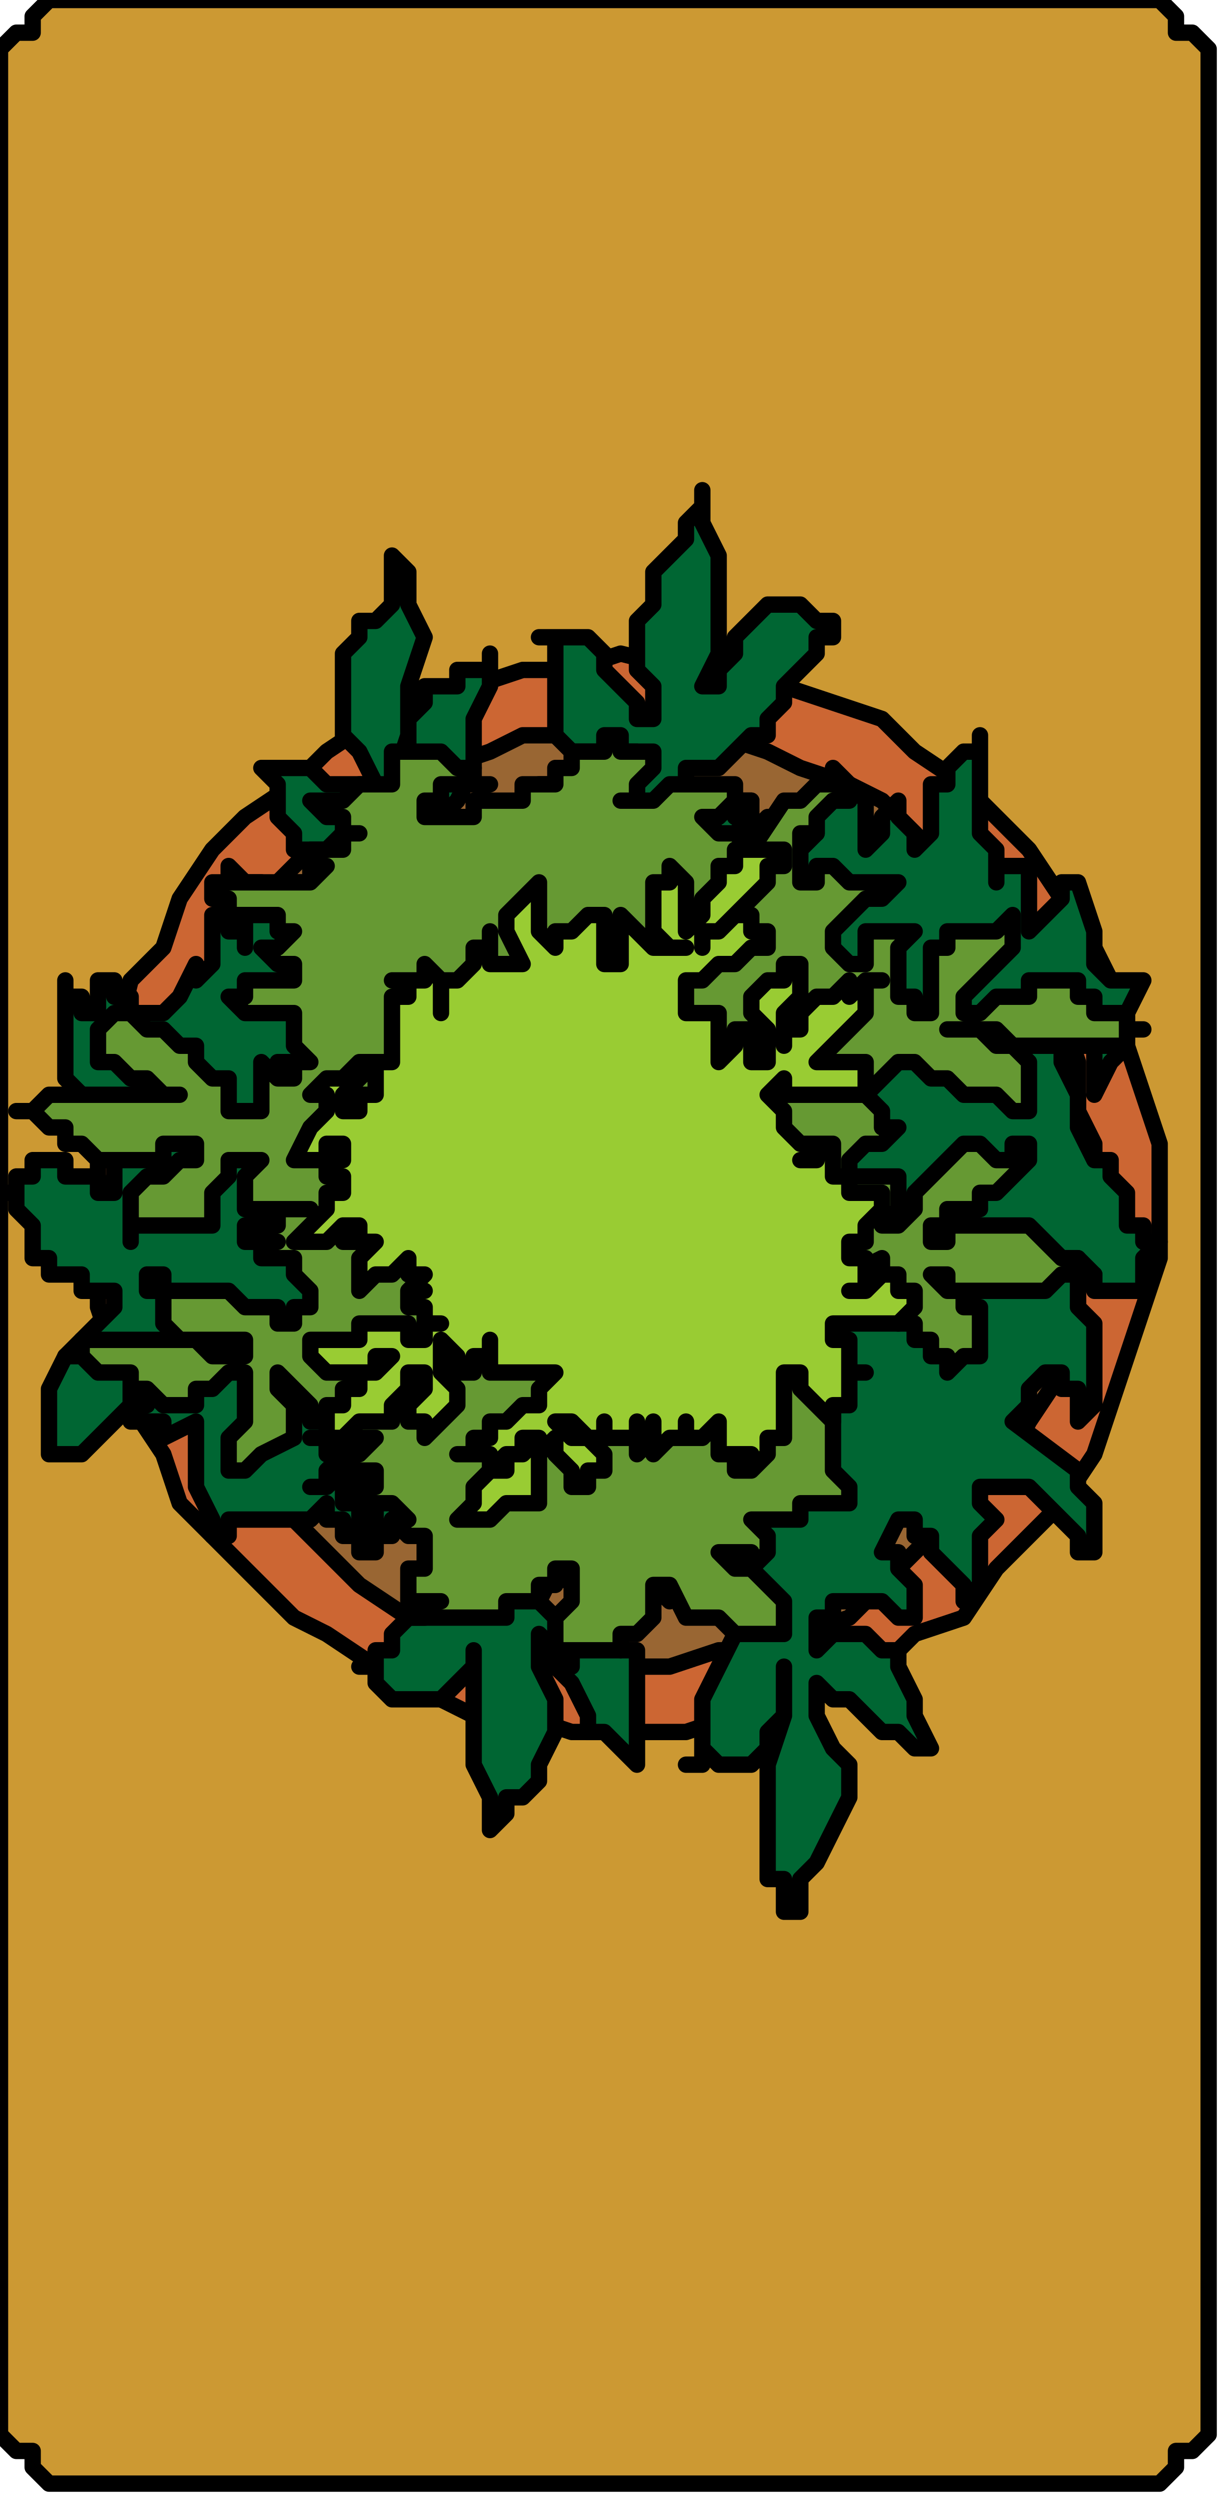 <?xml version="1.0" encoding="UTF-8" standalone="no"?>
<svg
   xmlns:dc="http://purl.org/dc/elements/1.1/"
   xmlns:cc="http://creativecommons.org/ns#"
   xmlns:rdf="http://www.w3.org/1999/02/22-rdf-syntax-ns#"
   xmlns:svg="http://www.w3.org/2000/svg"
   xmlns="http://www.w3.org/2000/svg"
   xmlns:sodipodi="http://sodipodi.sourceforge.net/DTD/sodipodi-0.dtd"
   xmlns:inkscape="http://www.inkscape.org/namespaces/inkscape"
   version="1.0"
   width="19.844mm"
   height="40.481mm"
   id="svg29"
   sodipodi:docname="FURN023.WMF">
  <sodipodi:namedview
     pagecolor="#ffffff"
     bordercolor="#666666"
     borderopacity="1"
     objecttolerance="10"
     gridtolerance="10"
     guidetolerance="10"
     inkscape:pageopacity="0"
     inkscape:pageshadow="2"
     inkscape:window-width="640"
     inkscape:window-height="480"
     id="namedview31" />
  <defs
     id="defs3">
    <pattern
       id="WMFhbasepattern"
       patternUnits="userSpaceOnUse"
       width="6"
       height="6"
       x="0"
       y="0" />
  </defs>
  <path
     style="fill:#cc9933;fill-rule:evenodd;fill-opacity:1;stroke:none;"
     d="  M 5,0   L 69,0   L 70,0   L 71,0   L 72,1   L 72,2   L 73,2   L 74,3   L 74,4   L 74,5   L 74,147   L 74,148   L 74,149   L 73,150   L 72,150   L 72,151   L 71,152   L 70,152   L 69,152   L 5,152   L 4,152   L 3,152   L 2,151   L 2,150   L 1,150   L 0,149   L 0,148   L 0,147   L 0,5   L 0,4   L 0,3   L 1,2   L 2,2   L 2,1   L 3,0   L 4,0   L 5,0  z "
     id="path5" />
  <path
     style="fill:none;stroke:#000000;stroke-width:1px;stroke-linecap:round;stroke-linejoin:round;stroke-miterlimit:4;stroke-dasharray:none;stroke-opacity:1;"
     d="  M 5,0   L 69,0   L 70,0   L 71,0   L 72,1   L 72,2   L 73,2   L 74,3   L 74,4   L 74,5   L 74,147   L 74,148   L 74,149   L 73,150   L 72,150   L 72,151   L 71,152   L 70,152   L 69,152   L 5,152   L 4,152   L 3,152   L 2,151   L 2,150   L 1,150   L 0,149   L 0,148   L 0,147   L 0,5   L 0,4   L 0,3   L 1,2   L 2,2   L 2,1   L 3,0   L 4,0   L 5,0  "
     id="path7" />
  <path
     style="fill:#cc6633;fill-rule:evenodd;fill-opacity:1;stroke:none;"
     d="  M 38,106   L 35,106   L 32,105   L 29,105   L 25,103   L 23,102   L 20,100   L 18,99   L 15,96   L 13,94   L 11,92   L 10,89   L 8,86   L 7,83   L 6,80   L 6,77   L 6,73   L 6,70   L 6,67   L 7,64   L 8,60   L 10,58   L 11,55   L 13,52   L 15,50   L 18,48   L 20,46   L 23,44   L 25,43   L 29,42   L 32,41   L 35,41   L 38,40   L 42,41   L 45,41   L 48,42   L 51,43   L 54,44   L 56,46   L 59,48   L 61,50   L 63,52   L 65,55   L 67,58   L 68,60   L 69,64   L 70,67   L 71,70   L 71,73   L 71,77   L 70,80   L 69,83   L 68,86   L 67,89   L 65,92   L 63,94   L 61,96   L 59,99   L 56,100   L 54,102   L 51,103   L 48,105   L 45,105   L 42,106   L 38,106  z "
     id="path9" />
  <path
     style="fill:none;stroke:#000000;stroke-width:1px;stroke-linecap:round;stroke-linejoin:round;stroke-miterlimit:4;stroke-dasharray:none;stroke-opacity:1;"
     d="  M 38,106   L 35,106   L 32,105   L 29,105   L 25,103   L 23,102   L 20,100   L 18,99   L 15,96   L 13,94   L 11,92   L 10,89   L 8,86   L 7,83   L 6,80   L 6,77   L 6,73   L 6,70   L 6,67   L 7,64   L 8,60   L 10,58   L 11,55   L 13,52   L 15,50   L 18,48   L 20,46   L 23,44   L 25,43   L 29,42   L 32,41   L 35,41   L 38,40   L 42,41   L 45,41   L 48,42   L 51,43   L 54,44   L 56,46   L 59,48   L 61,50   L 63,52   L 65,55   L 67,58   L 68,60   L 69,64   L 70,67   L 71,70   L 71,73   L 71,77   L 70,80   L 69,83   L 68,86   L 67,89   L 65,92   L 63,94   L 61,96   L 59,99   L 56,100   L 54,102   L 51,103   L 48,105   L 45,105   L 42,106   L 38,106  "
     id="path11" />
  <path
     style="fill:#996633;fill-rule:evenodd;fill-opacity:1;stroke:none;"
     d="  M 38,102   L 35,102   L 32,101   L 30,101   L 27,100   L 25,99   L 22,97   L 20,95   L 18,93   L 16,91   L 15,89   L 13,87   L 12,84   L 11,82   L 10,79   L 10,76   L 10,73   L 10,70   L 10,68   L 11,65   L 12,62   L 13,60   L 15,57   L 16,55   L 18,53   L 20,51   L 22,49   L 25,48   L 27,47   L 30,46   L 32,45   L 35,45   L 38,45   L 41,45   L 44,45   L 47,46   L 49,47   L 52,48   L 54,49   L 56,51   L 58,53   L 60,55   L 62,57   L 63,60   L 65,62   L 66,65   L 66,68   L 67,70   L 67,73   L 67,76   L 66,79   L 66,82   L 65,84   L 63,87   L 62,89   L 60,91   L 58,93   L 56,95   L 54,97   L 52,99   L 49,100   L 47,101   L 44,101   L 41,102   L 38,102  z "
     id="path13" />
  <path
     style="fill:none;stroke:#000000;stroke-width:1px;stroke-linecap:round;stroke-linejoin:round;stroke-miterlimit:4;stroke-dasharray:none;stroke-opacity:1;"
     d="  M 38,102   L 35,102   L 32,101   L 30,101   L 27,100   L 25,99   L 22,97   L 20,95   L 18,93   L 16,91   L 15,89   L 13,87   L 12,84   L 11,82   L 10,79   L 10,76   L 10,73   L 10,70   L 10,68   L 11,65   L 12,62   L 13,60   L 15,57   L 16,55   L 18,53   L 20,51   L 22,49   L 25,48   L 27,47   L 30,46   L 32,45   L 35,45   L 38,45   L 41,45   L 44,45   L 47,46   L 49,47   L 52,48   L 54,49   L 56,51   L 58,53   L 60,55   L 62,57   L 63,60   L 65,62   L 66,65   L 66,68   L 67,70   L 67,73   L 67,76   L 66,79   L 66,82   L 65,84   L 63,87   L 62,89   L 60,91   L 58,93   L 56,95   L 54,97   L 52,99   L 49,100   L 47,101   L 44,101   L 41,102   L 38,102  "
     id="path15" />
  <path
     style="fill:#006633;fill-rule:evenodd;fill-opacity:1;stroke:none;"
     d="  M 55,93   L 55,93   L 55,93   L 55,93   L 55,93   L 55,93   L 55,93   L 55,93   L 56,93   L 56,93   L 56,94   L 57,94   L 57,95   L 58,96   L 58,96   L 59,97   L 59,98   L 59,98   L 59,98   L 59,98   L 59,98   L 60,97   L 60,95   L 60,94   L 61,93   L 61,93   L 60,92   L 60,92   L 60,91   L 60,91   L 60,91   L 60,91   L 60,91   L 61,91   L 61,91   L 61,91   L 62,91   L 63,91   L 63,91   L 63,91   L 64,92   L 65,93   L 65,93   L 66,94   L 66,95   L 67,95   L 67,95   L 67,95   L 67,95   L 67,93   L 67,92   L 66,91   L 66,90   L 62,87   L 62,87   L 62,87   L 62,87   L 62,87   L 63,86   L 63,85   L 64,84   L 65,84   L 65,84   L 65,85   L 66,85   L 66,86   L 66,86   L 66,86   L 66,87   L 66,87   L 66,87   L 66,87   L 66,87   L 66,87   L 67,86   L 67,85   L 67,83   L 67,81   L 66,80   L 66,79   L 66,78   L 66,77   L 66,77   L 66,77   L 66,78   L 66,78   L 66,78   L 67,78   L 67,79   L 68,79   L 68,79   L 69,79   L 69,79   L 70,79   L 70,79   L 70,79   L 70,79   L 70,79   L 70,78   L 70,78   L 70,78   L 70,77   L 70,77   L 70,77   L 70,77   L 70,77   L 71,76   L 71,76   L 71,76   L 71,76   L 71,76   L 71,76   L 71,76   L 71,76   L 71,76   L 70,76   L 70,76   L 70,76   L 70,75   L 69,75   L 69,74   L 69,73   L 68,72   L 68,72   L 68,71   L 67,71   L 67,71   L 66,69   L 66,67   L 65,65   L 65,64   L 65,64   L 65,63   L 65,63   L 65,62   L 65,62   L 65,62   L 65,62   L 65,62   L 66,62   L 66,62   L 67,64   L 67,67   L 68,65   L 69,64   L 69,62   L 70,60   L 69,60   L 69,60   L 69,60   L 69,60   L 69,60   L 69,60   L 69,60   L 69,60   L 68,60   L 67,59   L 67,57   L 66,54   L 65,54   L 65,55   L 64,56   L 63,57   L 63,56   L 63,55   L 63,54   L 63,53   L 63,53   L 63,53   L 63,53   L 62,53   L 62,53   L 62,53   L 62,53   L 62,53   L 62,53   L 61,53   L 61,54   L 61,54   L 61,52   L 60,51   L 60,49   L 60,47   L 60,47   L 60,46   L 60,46   L 60,45   L 60,45   L 60,45   L 60,45   L 60,46   L 60,46   L 59,46   L 59,46   L 59,46   L 58,47   L 58,47   L 58,48   L 57,48   L 57,49   L 57,50   L 57,51   L 56,52   L 56,51   L 56,51   L 55,50   L 55,49   L 54,50   L 54,51   L 54,51   L 53,52   L 53,52   L 53,52   L 53,52   L 53,52   L 53,51   L 53,50   L 53,49   L 52,48   L 52,48   L 52,48   L 51,47   L 51,47   L 51,47   L 51,47   L 51,47   L 51,47   L 51,49   L 50,50   L 50,51   L 49,52   L 49,52   L 48,52   L 47,52   L 47,52   L 47,52   L 47,52   L 47,52   L 47,51   L 47,51   L 47,51   L 47,51   L 47,50   L 47,50   L 47,50   L 47,50   L 47,50   L 46,51   L 46,51   L 46,52   L 45,52   L 45,52   L 45,52   L 45,51   L 46,50   L 46,50   L 46,50   L 46,49   L 46,49   L 46,49   L 46,49   L 46,49   L 45,49   L 45,50   L 45,49   L 44,49   L 43,50   L 42,50   L 42,49   L 42,48   L 42,48   L 42,47   L 43,47   L 43,47   L 44,47   L 45,46   L 46,45   L 47,45   L 47,44   L 48,43   L 48,42   L 49,41   L 50,40   L 50,39   L 51,39   L 51,39   L 51,38   L 50,38   L 50,38   L 49,37   L 48,37   L 47,37   L 46,38   L 45,39   L 45,40   L 44,41   L 44,41   L 44,42   L 44,42   L 43,42   L 44,40   L 44,37   L 44,34   L 43,32   L 43,31   L 43,31   L 43,30   L 43,30   L 43,31   L 42,32   L 42,33   L 41,34   L 40,35   L 40,37   L 39,38   L 39,40   L 39,41   L 40,42   L 40,43   L 40,44   L 40,44   L 40,44   L 40,44   L 39,44   L 39,43   L 38,42   L 37,41   L 37,40   L 36,39   L 35,39   L 34,39   L 34,39   L 33,39   L 33,39   L 33,39   L 34,39   L 34,39   L 34,39   L 34,39   L 34,40   L 34,41   L 34,42   L 34,44   L 34,45   L 34,45   L 34,45   L 34,45   L 34,45   L 35,46   L 35,46   L 36,46   L 37,46   L 37,46   L 38,46   L 39,46   L 39,47   L 39,47   L 39,48   L 39,48   L 39,49   L 38,48   L 37,48   L 37,48   L 36,48   L 35,48   L 35,49   L 35,51   L 35,51   L 35,52   L 35,52   L 35,52   L 35,52   L 35,52   L 35,51   L 34,50   L 34,49   L 34,49   L 34,49   L 34,49   L 34,48   L 34,48   L 34,48   L 34,48   L 33,48   L 33,48   L 33,48   L 33,48   L 33,48   L 33,49   L 33,49   L 33,50   L 33,50   L 33,50   L 32,50   L 32,50   L 32,50   L 32,50   L 32,50   L 32,50   L 32,50   L 32,50   L 32,51   L 31,51   L 31,51   L 30,52   L 30,52   L 30,52   L 30,52   L 29,52   L 29,52   L 29,52   L 29,52   L 29,53   L 28,53   L 28,53   L 28,53   L 28,53   L 27,52   L 27,51   L 26,51   L 28,49   L 29,47   L 29,44   L 30,42   L 30,41   L 30,41   L 30,41   L 30,40   L 30,40   L 30,40   L 30,40   L 30,40   L 30,40   L 30,41   L 29,41   L 29,41   L 29,41   L 28,41   L 28,42   L 27,42   L 27,42   L 26,42   L 26,43   L 26,43   L 25,44   L 25,45   L 25,46   L 25,48   L 25,48   L 25,48   L 24,48   L 24,48   L 25,45   L 25,42   L 26,39   L 25,37   L 25,36   L 25,36   L 25,35   L 25,35   L 25,35   L 24,34   L 24,34   L 24,34   L 24,34   L 24,34   L 24,34   L 24,35   L 24,36   L 24,37   L 23,38   L 22,38   L 22,39   L 21,40   L 21,41   L 21,42   L 21,44   L 21,45   L 22,46   L 23,48   L 23,48   L 23,48   L 23,48   L 22,48   L 22,48   L 21,48   L 20,48   L 19,47   L 19,47   L 18,47   L 17,47   L 16,47   L 16,47   L 16,47   L 16,47   L 16,47   L 17,48   L 17,50   L 18,51   L 18,52   L 19,52   L 19,52   L 20,52   L 21,51   L 21,51   L 22,51   L 23,50   L 23,50   L 23,50   L 23,50   L 23,50   L 23,51   L 23,51   L 22,51   L 22,51   L 21,52   L 21,52   L 20,52   L 20,53   L 19,53   L 19,53   L 19,53   L 19,53   L 19,54   L 19,54   L 18,54   L 17,54   L 17,54   L 17,54   L 17,55   L 17,55   L 17,56   L 18,56   L 18,56   L 18,56   L 18,56   L 18,57   L 18,57   L 18,57   L 18,57   L 17,56   L 17,55   L 16,54   L 15,54   L 15,54   L 15,54   L 14,53   L 14,53   L 14,53   L 14,54   L 14,54   L 14,54   L 15,55   L 15,56   L 15,57   L 15,58   L 15,57   L 14,57   L 14,56   L 14,56   L 14,56   L 14,56   L 13,56   L 13,56   L 13,57   L 13,58   L 13,59   L 12,60   L 12,60   L 12,60   L 12,60   L 12,60   L 12,60   L 12,60   L 12,59   L 12,59   L 12,59   L 12,59   L 12,59   L 12,59   L 11,61   L 10,62   L 10,62   L 9,62   L 9,62   L 8,62   L 8,61   L 7,61   L 7,60   L 6,60   L 6,60   L 6,60   L 6,60   L 6,60   L 6,60   L 6,61   L 6,62   L 6,62   L 5,62   L 5,62   L 5,61   L 4,61   L 4,60   L 4,60   L 4,60   L 4,60   L 4,60   L 4,60   L 4,60   L 4,60   L 4,61   L 4,62   L 4,64   L 4,65   L 4,66   L 5,67   L 5,68   L 6,69   L 6,69   L 6,69   L 6,69   L 6,69   L 5,69   L 5,69   L 5,69   L 5,69   L 5,69   L 5,69   L 6,70   L 6,70   L 6,70   L 6,70   L 6,70   L 7,70   L 7,71   L 7,71   L 7,72   L 7,72   L 7,73   L 7,73   L 6,73   L 6,72   L 5,72   L 5,72   L 4,72   L 4,71   L 3,71   L 3,71   L 2,71   L 2,72   L 1,72   L 1,72   L 1,72   L 1,72   L 1,72   L 1,72   L 1,72   L 1,72   L 1,72   L 1,72   L 1,72   L 1,72   L 1,72   L 1,72   L 1,72   L 1,73   L 1,73   L 1,73   L 0,73   L 0,73   L 0,73   L 1,73   L 1,73   L 1,73   L 1,73   L 1,73   L 1,73   L 1,73   L 1,74   L 2,75   L 2,76   L 2,77   L 3,77   L 3,78   L 4,78   L 4,78   L 5,78   L 5,79   L 6,79   L 7,79   L 7,79   L 7,79   L 7,79   L 7,79   L 7,79   L 7,80   L 7,80   L 7,80   L 7,80   L 7,80   L 6,81   L 6,81   L 5,82   L 4,83   L 3,85   L 3,87   L 3,89   L 3,89   L 3,89   L 3,89   L 3,89   L 4,89   L 4,89   L 5,89   L 6,88   L 6,88   L 7,87   L 8,86   L 8,85   L 9,84   L 9,85   L 9,85   L 9,86   L 8,86   L 8,86   L 8,87   L 8,87   L 8,87   L 8,87   L 8,87   L 8,87   L 8,87   L 8,87   L 9,87   L 9,87   L 9,87   L 10,87   L 10,88   L 10,88   L 10,88   L 10,88   L 10,88   L 10,88   L 10,88   L 10,88   L 10,88   L 12,87   L 12,88   L 12,90   L 12,91   L 13,93   L 13,93   L 13,94   L 13,94   L 13,94   L 13,94   L 13,94   L 13,94   L 13,94   L 13,94   L 13,94   L 14,94   L 14,94   L 14,93   L 15,93   L 15,93   L 15,93   L 16,93   L 16,93   L 17,93   L 17,93   L 18,93   L 19,93   L 19,93   L 20,92   L 20,93   L 20,93   L 20,93   L 20,93   L 21,93   L 21,94   L 21,94   L 21,94   L 22,94   L 22,94   L 22,94   L 22,94   L 22,93   L 22,93   L 22,92   L 23,91   L 23,92   L 23,93   L 23,93   L 23,94   L 22,94   L 22,94   L 22,95   L 22,95   L 22,95   L 22,95   L 22,95   L 23,95   L 23,95   L 23,95   L 23,95   L 23,94   L 23,94   L 24,94   L 24,93   L 25,93   L 25,93   L 26,93   L 27,92   L 27,92   L 27,92   L 27,92   L 27,92   L 27,92   L 27,93   L 27,93   L 27,93   L 27,93   L 27,93   L 27,93   L 27,94   L 27,94   L 27,94   L 27,94   L 27,94   L 27,94   L 28,94   L 29,94   L 30,94   L 30,94   L 31,97   L 30,96   L 29,96   L 28,96   L 28,97   L 27,97   L 26,98   L 26,99   L 25,99   L 24,100   L 24,101   L 23,101   L 23,102   L 22,102   L 22,102   L 22,102   L 23,102   L 23,103   L 24,104   L 25,104   L 26,104   L 27,104   L 28,103   L 28,103   L 29,102   L 29,101   L 29,101   L 29,101   L 29,101   L 29,103   L 29,105   L 29,108   L 30,110   L 30,111   L 30,111   L 30,112   L 30,112   L 30,112   L 31,111   L 31,110   L 32,110   L 33,109   L 33,108   L 34,106   L 34,105   L 34,104   L 33,102   L 33,101   L 33,100   L 33,100   L 33,100   L 33,100   L 34,101   L 34,102   L 35,103   L 36,105   L 36,106   L 37,106   L 38,107   L 38,107   L 39,108   L 39,108   L 39,108   L 39,107   L 39,107   L 39,107   L 39,107   L 39,107   L 39,107   L 39,106   L 39,104   L 39,103   L 39,102   L 39,102   L 39,102   L 39,101   L 39,101   L 38,101   L 37,100   L 37,100   L 36,100   L 35,99   L 35,99   L 34,99   L 33,98   L 34,96   L 35,97   L 35,97   L 35,98   L 35,98   L 35,98   L 35,98   L 35,98   L 35,98   L 36,98   L 36,98   L 36,98   L 36,98   L 36,98   L 37,99   L 37,98   L 38,97   L 38,96   L 37,95   L 37,95   L 37,95   L 37,95   L 37,95   L 37,94   L 37,94   L 38,94   L 38,94   L 38,95   L 39,96   L 40,97   L 41,98   L 41,98   L 41,98   L 41,98   L 41,98   L 41,97   L 41,97   L 41,97   L 42,96   L 42,96   L 43,96   L 43,96   L 43,96   L 44,96   L 44,96   L 45,96   L 45,96   L 45,97   L 45,98   L 46,98   L 46,99   L 45,100   L 44,102   L 43,104   L 43,107   L 43,107   L 43,107   L 43,108   L 42,108   L 42,108   L 43,108   L 43,108   L 43,108   L 43,108   L 43,108   L 43,108   L 43,107   L 44,108   L 45,108   L 46,108   L 47,107   L 47,106   L 48,105   L 48,104   L 48,103   L 48,103   L 48,103   L 48,102   L 48,102   L 48,105   L 47,108   L 47,111   L 47,114   L 47,115   L 48,115   L 48,116   L 48,116   L 48,117   L 48,117   L 48,117   L 49,117   L 49,117   L 49,117   L 49,117   L 49,117   L 49,115   L 50,114   L 51,112   L 52,110   L 52,108   L 51,107   L 50,105   L 50,103   L 50,103   L 50,103   L 50,103   L 50,103   L 51,104   L 52,104   L 53,105   L 53,105   L 54,106   L 55,106   L 56,107   L 56,107   L 57,107   L 57,107   L 57,107   L 57,107   L 56,105   L 56,104   L 55,102   L 55,101   L 54,101   L 53,100   L 53,100   L 52,100   L 51,100   L 51,100   L 50,101   L 50,101   L 50,100   L 50,99   L 50,99   L 51,99   L 51,98   L 52,98   L 53,98   L 53,98   L 54,98   L 55,99   L 56,99   L 56,99   L 56,98   L 56,98   L 56,97   L 55,96   L 55,96   L 55,95   L 54,95   L 54,95   L 55,93  z "
     id="path17" />
  <path
     style="fill:none;stroke:#000000;stroke-width:1px;stroke-linecap:round;stroke-linejoin:round;stroke-miterlimit:4;stroke-dasharray:none;stroke-opacity:1;"
     d="  M 55,93   L 55,93   L 55,93   L 55,93   L 55,93   L 55,93   L 55,93   L 55,93   L 56,93   L 56,93   L 56,94   L 57,94   L 57,95   L 58,96   L 58,96   L 59,97   L 59,98   L 59,98   L 59,98   L 59,98   L 59,98   L 60,97   L 60,95   L 60,94   L 61,93   L 61,93   L 60,92   L 60,92   L 60,91   L 60,91   L 60,91   L 60,91   L 60,91   L 61,91   L 61,91   L 61,91   L 62,91   L 63,91   L 63,91   L 63,91   L 64,92   L 65,93   L 65,93   L 66,94   L 66,95   L 67,95   L 67,95   L 67,95   L 67,95   L 67,93   L 67,92   L 66,91   L 66,90   L 62,87   L 62,87   L 62,87   L 62,87   L 62,87   L 63,86   L 63,85   L 64,84   L 65,84   L 65,84   L 65,85   L 66,85   L 66,86   L 66,86   L 66,86   L 66,87   L 66,87   L 66,87   L 66,87   L 66,87   L 66,87   L 67,86   L 67,85   L 67,83   L 67,81   L 66,80   L 66,79   L 66,78   L 66,77   L 66,77   L 66,77   L 66,78   L 66,78   L 66,78   L 67,78   L 67,79   L 68,79   L 68,79   L 69,79   L 69,79   L 70,79   L 70,79   L 70,79   L 70,79   L 70,79   L 70,78   L 70,78   L 70,78   L 70,77   L 70,77   L 70,77   L 70,77   L 70,77   L 71,76   L 71,76   L 71,76   L 71,76   L 71,76   L 71,76   L 71,76   L 71,76   L 71,76   L 70,76   L 70,76   L 70,76   L 70,75   L 69,75   L 69,74   L 69,73   L 68,72   L 68,72   L 68,71   L 67,71   L 67,71   L 66,69   L 66,67   L 65,65   L 65,64   L 65,64   L 65,63   L 65,63   L 65,62   L 65,62   L 65,62   L 65,62   L 65,62   L 66,62   L 66,62   L 67,64   L 67,67   L 68,65   L 69,64   L 69,62   L 70,60   L 69,60   L 69,60   L 69,60   L 69,60   L 69,60   L 69,60   L 69,60   L 69,60   L 68,60   L 67,59   L 67,57   L 66,54   L 65,54   L 65,55   L 64,56   L 63,57   L 63,56   L 63,55   L 63,54   L 63,53   L 63,53   L 63,53   L 63,53   L 62,53   L 62,53   L 62,53   L 62,53   L 62,53   L 62,53   L 61,53   L 61,54   L 61,54   L 61,52   L 60,51   L 60,49   L 60,47   L 60,47   L 60,46   L 60,46   L 60,45   L 60,45   L 60,45   L 60,45   L 60,46   L 60,46   L 59,46   L 59,46   L 59,46   L 58,47   L 58,47   L 58,48   L 57,48   L 57,49   L 57,50   L 57,51   L 56,52   L 56,51   L 56,51   L 55,50   L 55,49   L 54,50   L 54,51   L 54,51   L 53,52   L 53,52   L 53,52   L 53,52   L 53,52   L 53,51   L 53,50   L 53,49   L 52,48   L 52,48   L 52,48   L 51,47   L 51,47   L 51,47   L 51,47   L 51,47   L 51,47   L 51,49   L 50,50   L 50,51   L 49,52   L 49,52   L 48,52   L 47,52   L 47,52   L 47,52   L 47,52   L 47,52   L 47,51   L 47,51   L 47,51   L 47,51   L 47,50   L 47,50   L 47,50   L 47,50   L 47,50   L 46,51   L 46,51   L 46,52   L 45,52   L 45,52   L 45,52   L 45,51   L 46,50   L 46,50   L 46,50   L 46,49   L 46,49   L 46,49   L 46,49   L 46,49   L 45,49   L 45,50   L 45,49   L 44,49   L 43,50   L 42,50   L 42,49   L 42,48   L 42,48   L 42,47   L 43,47   L 43,47   L 44,47   L 45,46   L 46,45   L 47,45   L 47,44   L 48,43   L 48,42   L 49,41   L 50,40   L 50,39   L 51,39   L 51,39   L 51,38   L 50,38   L 50,38   L 49,37   L 48,37   L 47,37   L 46,38   L 45,39   L 45,40   L 44,41   L 44,41   L 44,42   L 44,42   L 43,42   L 44,40   L 44,37   L 44,34   L 43,32   L 43,31   L 43,31   L 43,30   L 43,30   L 43,31   L 42,32   L 42,33   L 41,34   L 40,35   L 40,37   L 39,38   L 39,40   L 39,41   L 40,42   L 40,43   L 40,44   L 40,44   L 40,44   L 40,44   L 39,44   L 39,43   L 38,42   L 37,41   L 37,40   L 36,39   L 35,39   L 34,39   L 34,39   L 33,39   L 33,39   L 33,39   L 34,39   L 34,39   L 34,39   L 34,39   L 34,40   L 34,41   L 34,42   L 34,44   L 34,45   L 34,45   L 34,45   L 34,45   L 34,45   L 35,46   L 35,46   L 36,46   L 37,46   L 37,46   L 38,46   L 39,46   L 39,47   L 39,47   L 39,48   L 39,48   L 39,49   L 38,48   L 37,48   L 37,48   L 36,48   L 35,48   L 35,49   L 35,51   L 35,51   L 35,52   L 35,52   L 35,52   L 35,52   L 35,52   L 35,51   L 34,50   L 34,49   L 34,49   L 34,49   L 34,49   L 34,48   L 34,48   L 34,48   L 34,48   L 33,48   L 33,48   L 33,48   L 33,48   L 33,48   L 33,49   L 33,49   L 33,50   L 33,50   L 33,50   L 32,50   L 32,50   L 32,50   L 32,50   L 32,50   L 32,50   L 32,50   L 32,50   L 32,51   L 31,51   L 31,51   L 30,52   L 30,52   L 30,52   L 30,52   L 29,52   L 29,52   L 29,52   L 29,52   L 29,53   L 28,53   L 28,53   L 28,53   L 28,53   L 27,52   L 27,51   L 26,51   L 28,49   L 29,47   L 29,44   L 30,42   L 30,41   L 30,41   L 30,41   L 30,40   L 30,40   L 30,40   L 30,40   L 30,40   L 30,40   L 30,41   L 29,41   L 29,41   L 29,41   L 28,41   L 28,42   L 27,42   L 27,42   L 26,42   L 26,43   L 26,43   L 25,44   L 25,45   L 25,46   L 25,48   L 25,48   L 25,48   L 24,48   L 24,48   L 25,45   L 25,42   L 26,39   L 25,37   L 25,36   L 25,36   L 25,35   L 25,35   L 25,35   L 24,34   L 24,34   L 24,34   L 24,34   L 24,34   L 24,34   L 24,35   L 24,36   L 24,37   L 23,38   L 22,38   L 22,39   L 21,40   L 21,41   L 21,42   L 21,44   L 21,45   L 22,46   L 23,48   L 23,48   L 23,48   L 23,48   L 22,48   L 22,48   L 21,48   L 20,48   L 19,47   L 19,47   L 18,47   L 17,47   L 16,47   L 16,47   L 16,47   L 16,47   L 16,47   L 17,48   L 17,50   L 18,51   L 18,52   L 19,52   L 19,52   L 20,52   L 21,51   L 21,51   L 22,51   L 23,50   L 23,50   L 23,50   L 23,50   L 23,50   L 23,51   L 23,51   L 22,51   L 22,51   L 21,52   L 21,52   L 20,52   L 20,53   L 19,53   L 19,53   L 19,53   L 19,53   L 19,54   L 19,54   L 18,54   L 17,54   L 17,54   L 17,54   L 17,55   L 17,55   L 17,56   L 18,56   L 18,56   L 18,56   L 18,56   L 18,57   L 18,57   L 18,57   L 18,57   L 17,56   L 17,55   L 16,54   L 15,54   L 15,54   L 15,54   L 14,53   L 14,53   L 14,53   L 14,54   L 14,54   L 14,54   L 15,55   L 15,56   L 15,57   L 15,58   L 15,57   L 14,57   L 14,56   L 14,56   L 14,56   L 14,56   L 13,56   L 13,56   L 13,57   L 13,58   L 13,59   L 12,60   L 12,60   L 12,60   L 12,60   L 12,60   L 12,60   L 12,60   L 12,59   L 12,59   L 12,59   L 12,59   L 12,59   L 12,59   L 11,61   L 10,62   L 10,62   L 9,62   L 9,62   L 8,62   L 8,61   L 7,61   L 7,60   L 6,60   L 6,60   L 6,60   L 6,60   L 6,60   L 6,60   L 6,61   L 6,62   L 6,62   L 5,62   L 5,62   L 5,61   L 4,61   L 4,60   L 4,60   L 4,60   L 4,60   L 4,60   L 4,60   L 4,60   L 4,60   L 4,61   L 4,62   L 4,64   L 4,65   L 4,66   L 5,67   L 5,68   L 6,69   L 6,69   L 6,69   L 6,69   L 6,69   L 5,69   L 5,69   L 5,69   L 5,69   L 5,69   L 5,69   L 6,70   L 6,70   L 6,70   L 6,70   L 6,70   L 7,70   L 7,71   L 7,71   L 7,72   L 7,72   L 7,73   L 7,73   L 6,73   L 6,72   L 5,72   L 5,72   L 4,72   L 4,71   L 3,71   L 3,71   L 2,71   L 2,72   L 1,72   L 1,72   L 1,72   L 1,72   L 1,72   L 1,72   L 1,72   L 1,72   L 1,72   L 1,72   L 1,72   L 1,72   L 1,72   L 1,72   L 1,72   L 1,73   L 1,73   L 1,73   L 0,73   L 0,73   L 0,73   L 1,73   L 1,73   L 1,73   L 1,73   L 1,73   L 1,73   L 1,73   L 1,74   L 2,75   L 2,76   L 2,77   L 3,77   L 3,78   L 4,78   L 4,78   L 5,78   L 5,79   L 6,79   L 7,79   L 7,79   L 7,79   L 7,79   L 7,79   L 7,79   L 7,80   L 7,80   L 7,80   L 7,80   L 7,80   L 6,81   L 6,81   L 5,82   L 4,83   L 3,85   L 3,87   L 3,89   L 3,89   L 3,89   L 3,89   L 3,89   L 4,89   L 4,89   L 5,89   L 6,88   L 6,88   L 7,87   L 8,86   L 8,85   L 9,84   L 9,85   L 9,85   L 9,86   L 8,86   L 8,86   L 8,87   L 8,87   L 8,87   L 8,87   L 8,87   L 8,87   L 8,87   L 8,87   L 9,87   L 9,87   L 9,87   L 10,87   L 10,88   L 10,88   L 10,88   L 10,88   L 10,88   L 10,88   L 10,88   L 10,88   L 10,88   L 12,87   L 12,88   L 12,90   L 12,91   L 13,93   L 13,93   L 13,94   L 13,94   L 13,94   L 13,94   L 13,94   L 13,94   L 13,94   L 13,94   L 13,94   L 14,94   L 14,94   L 14,93   L 15,93   L 15,93   L 15,93   L 16,93   L 16,93   L 17,93   L 17,93   L 18,93   L 19,93   L 19,93   L 20,92   L 20,93   L 20,93   L 20,93   L 20,93   L 21,93   L 21,94   L 21,94   L 21,94   L 22,94   L 22,94   L 22,94   L 22,94   L 22,93   L 22,93   L 22,92   L 23,91   L 23,92   L 23,93   L 23,93   L 23,94   L 22,94   L 22,94   L 22,95   L 22,95   L 22,95   L 22,95   L 22,95   L 23,95   L 23,95   L 23,95   L 23,95   L 23,94   L 23,94   L 24,94   L 24,93   L 25,93   L 25,93   L 26,93   L 27,92   L 27,92   L 27,92   L 27,92   L 27,92   L 27,92   L 27,93   L 27,93   L 27,93   L 27,93   L 27,93   L 27,93   L 27,94   L 27,94   L 27,94   L 27,94   L 27,94   L 27,94   L 28,94   L 29,94   L 30,94   L 30,94   L 31,97   L 30,96   L 29,96   L 28,96   L 28,97   L 27,97   L 26,98   L 26,99   L 25,99   L 24,100   L 24,101   L 23,101   L 23,102   L 22,102   L 22,102   L 22,102   L 23,102   L 23,103   L 24,104   L 25,104   L 26,104   L 27,104   L 28,103   L 28,103   L 29,102   L 29,101   L 29,101   L 29,101   L 29,101   L 29,103   L 29,105   L 29,108   L 30,110   L 30,111   L 30,111   L 30,112   L 30,112   L 30,112   L 31,111   L 31,110   L 32,110   L 33,109   L 33,108   L 34,106   L 34,105   L 34,104   L 33,102   L 33,101   L 33,100   L 33,100   L 33,100   L 33,100   L 34,101   L 34,102   L 35,103   L 36,105   L 36,106   L 37,106   L 38,107   L 38,107   L 39,108   L 39,108   L 39,108   L 39,107   L 39,107   L 39,107   L 39,107   L 39,107   L 39,107   L 39,106   L 39,104   L 39,103   L 39,102   L 39,102   L 39,102   L 39,101   L 39,101   L 38,101   L 37,100   L 37,100   L 36,100   L 35,99   L 35,99   L 34,99   L 33,98   L 34,96   L 35,97   L 35,97   L 35,98   L 35,98   L 35,98   L 35,98   L 35,98   L 35,98   L 36,98   L 36,98   L 36,98   L 36,98   L 36,98   L 37,99   L 37,98   L 38,97   L 38,96   L 37,95   L 37,95   L 37,95   L 37,95   L 37,95   L 37,94   L 37,94   L 38,94   L 38,94   L 38,95   L 39,96   L 40,97   L 41,98   L 41,98   L 41,98   L 41,98   L 41,98   L 41,97   L 41,97   L 41,97   L 42,96   L 42,96   L 43,96   L 43,96   L 43,96   L 44,96   L 44,96   L 45,96   L 45,96   L 45,97   L 45,98   L 46,98   L 46,99   L 45,100   L 44,102   L 43,104   L 43,107   L 43,107   L 43,107   L 43,108   L 42,108   L 42,108   L 43,108   L 43,108   L 43,108   L 43,108   L 43,108   L 43,108   L 43,107   L 44,108   L 45,108   L 46,108   L 47,107   L 47,106   L 48,105   L 48,104   L 48,103   L 48,103   L 48,103   L 48,102   L 48,102   L 48,105   L 47,108   L 47,111   L 47,114   L 47,115   L 48,115   L 48,116   L 48,116   L 48,117   L 48,117   L 48,117   L 49,117   L 49,117   L 49,117   L 49,117   L 49,117   L 49,115   L 50,114   L 51,112   L 52,110   L 52,108   L 51,107   L 50,105   L 50,103   L 50,103   L 50,103   L 50,103   L 50,103   L 51,104   L 52,104   L 53,105   L 53,105   L 54,106   L 55,106   L 56,107   L 56,107   L 57,107   L 57,107   L 57,107   L 57,107   L 56,105   L 56,104   L 55,102   L 55,101   L 54,101   L 53,100   L 53,100   L 52,100   L 51,100   L 51,100   L 50,101   L 50,101   L 50,100   L 50,99   L 50,99   L 51,99   L 51,98   L 52,98   L 53,98   L 53,98   L 54,98   L 55,99   L 56,99   L 56,99   L 56,98   L 56,98   L 56,97   L 55,96   L 55,96   L 55,95   L 54,95   L 54,95   L 55,93  "
     id="path19" />
  <path
     style="fill:#669933;fill-rule:evenodd;fill-opacity:1;stroke:none;"
     d="  M 51,58   L 51,58   L 51,58   L 51,58   L 51,58   L 51,57   L 51,57   L 51,57   L 51,57   L 51,57   L 52,56   L 52,56   L 52,56   L 53,55   L 53,55   L 54,55   L 55,54   L 55,54   L 55,54   L 55,54   L 55,54   L 54,54   L 54,54   L 53,54   L 53,54   L 52,54   L 52,54   L 51,53   L 51,53   L 50,53   L 50,53   L 50,54   L 49,54   L 49,54   L 49,54   L 49,54   L 49,54   L 49,53   L 49,52   L 49,51   L 50,51   L 50,50   L 51,49   L 52,49   L 52,48   L 52,48   L 52,48   L 52,48   L 52,48   L 52,48   L 51,48   L 51,48   L 50,48   L 50,48   L 49,49   L 49,49   L 48,49   L 46,52   L 46,52   L 46,52   L 46,52   L 46,52   L 45,51   L 45,51   L 44,51   L 43,50   L 44,50   L 44,50   L 45,49   L 45,49   L 45,49   L 45,49   L 46,49   L 46,49   L 46,49   L 46,49   L 46,49   L 46,49   L 45,49   L 45,48   L 45,48   L 44,48   L 44,48   L 43,48   L 42,48   L 41,48   L 40,49   L 40,49   L 39,49   L 38,49   L 38,49   L 38,49   L 38,49   L 39,49   L 39,48   L 40,47   L 40,47   L 40,46   L 40,46   L 40,46   L 40,46   L 40,46   L 39,46   L 39,46   L 39,46   L 38,46   L 38,46   L 38,46   L 38,46   L 38,45   L 38,45   L 38,45   L 37,45   L 37,45   L 37,45   L 37,45   L 37,45   L 37,45   L 37,45   L 37,45   L 37,46   L 37,46   L 37,46   L 36,46   L 35,46   L 35,47   L 34,47   L 34,47   L 34,48   L 33,48   L 33,48   L 32,48   L 32,49   L 31,49   L 30,49   L 29,49   L 29,50   L 28,50   L 28,50   L 27,50   L 27,50   L 27,50   L 26,50   L 26,50   L 26,50   L 26,50   L 26,50   L 26,49   L 26,49   L 26,49   L 26,49   L 27,49   L 27,48   L 28,48   L 30,48   L 29,48   L 29,47   L 28,47   L 28,47   L 27,46   L 26,46   L 25,46   L 24,46   L 24,46   L 24,46   L 24,46   L 24,46   L 24,47   L 24,47   L 24,47   L 24,47   L 24,47   L 24,48   L 24,48   L 24,48   L 23,48   L 22,48   L 21,49   L 19,49   L 20,50   L 21,50   L 21,51   L 22,51   L 21,51   L 21,52   L 20,52   L 19,52   L 19,52   L 19,52   L 19,52   L 19,52   L 19,52   L 19,52   L 19,52   L 19,52   L 19,53   L 19,53   L 19,53   L 20,53   L 19,54   L 18,54   L 18,54   L 17,54   L 16,54   L 16,54   L 15,54   L 14,54   L 14,54   L 13,54   L 13,54   L 13,54   L 13,54   L 13,54   L 13,54   L 13,54   L 13,54   L 13,55   L 13,55   L 14,55   L 14,55   L 14,56   L 15,56   L 15,56   L 16,56   L 17,56   L 17,57   L 18,57   L 18,57   L 17,58   L 17,58   L 16,58   L 17,59   L 17,59   L 18,59   L 18,59   L 18,59   L 18,59   L 18,59   L 18,60   L 17,60   L 17,60   L 16,60   L 15,60   L 15,61   L 15,61   L 15,61   L 14,61   L 14,61   L 14,61   L 14,61   L 14,61   L 15,62   L 16,62   L 16,62   L 17,62   L 17,62   L 17,62   L 18,62   L 18,63   L 18,63   L 18,64   L 18,64   L 19,65   L 18,65   L 18,65   L 18,65   L 18,65   L 18,65   L 17,65   L 17,65   L 17,65   L 17,65   L 17,65   L 17,65   L 17,65   L 17,65   L 18,65   L 18,66   L 18,66   L 18,66   L 18,66   L 17,66   L 17,66   L 16,65   L 16,65   L 16,65   L 16,65   L 16,65   L 16,65   L 16,66   L 16,66   L 16,66   L 16,66   L 16,67   L 16,68   L 16,68   L 16,68   L 16,68   L 15,68   L 14,68   L 14,68   L 14,67   L 14,67   L 14,66   L 13,66   L 12,65   L 12,64   L 11,64   L 10,63   L 9,63   L 8,62   L 8,62   L 8,62   L 8,62   L 7,62   L 7,62   L 7,62   L 6,63   L 6,64   L 6,65   L 7,65   L 8,66   L 9,66   L 10,67   L 10,67   L 10,67   L 10,67   L 11,67   L 9,67   L 8,67   L 7,67   L 6,67   L 5,67   L 4,67   L 3,67   L 2,68   L 2,68   L 1,68   L 1,68   L 1,68   L 1,68   L 2,68   L 3,69   L 4,69   L 4,70   L 5,70   L 5,70   L 6,71   L 6,71   L 7,71   L 8,71   L 8,71   L 9,71   L 10,71   L 10,70   L 10,70   L 11,70   L 11,70   L 12,70   L 12,70   L 12,70   L 12,70   L 12,70   L 12,71   L 11,71   L 10,72   L 9,72   L 8,73   L 8,74   L 8,74   L 8,75   L 8,75   L 8,76   L 8,76   L 8,76   L 8,75   L 8,75   L 8,75   L 8,75   L 8,75   L 9,75   L 9,75   L 10,75   L 11,75   L 11,75   L 12,75   L 12,75   L 13,75   L 13,75   L 13,75   L 13,75   L 13,75   L 13,74   L 13,73   L 14,72   L 14,71   L 14,71   L 15,71   L 15,71   L 16,71   L 15,72   L 15,72   L 15,73   L 15,74   L 16,74   L 16,74   L 17,74   L 18,74   L 18,74   L 18,74   L 18,74   L 19,74   L 18,74   L 17,74   L 17,75   L 16,75   L 16,75   L 16,75   L 16,75   L 16,75   L 15,75   L 15,75   L 15,75   L 15,75   L 15,76   L 15,76   L 15,76   L 15,76   L 16,76   L 16,76   L 17,76   L 17,76   L 17,76   L 17,76   L 16,76   L 16,76   L 16,76   L 16,76   L 16,77   L 16,77   L 17,77   L 17,77   L 18,77   L 18,78   L 18,78   L 18,78   L 18,78   L 19,79   L 19,79   L 19,79   L 19,79   L 19,79   L 19,79   L 19,79   L 19,80   L 19,80   L 19,80   L 18,80   L 18,81   L 17,81   L 17,80   L 16,80   L 15,80   L 14,79   L 13,79   L 12,79   L 11,79   L 10,79   L 10,78   L 10,78   L 9,78   L 9,78   L 9,78   L 9,78   L 9,78   L 9,78   L 9,79   L 9,79   L 9,79   L 10,79   L 10,80   L 10,80   L 10,81   L 11,82   L 12,82   L 13,82   L 14,82   L 15,82   L 15,82   L 15,83   L 15,83   L 15,83   L 14,83   L 13,83   L 12,82   L 11,82   L 9,82   L 8,82   L 7,82   L 6,82   L 6,82   L 5,82   L 5,82   L 5,83   L 4,83   L 4,83   L 4,83   L 4,83   L 4,83   L 4,83   L 4,83   L 4,83   L 5,83   L 6,84   L 7,84   L 8,84   L 8,85   L 9,85   L 10,86   L 11,86   L 11,86   L 12,86   L 12,85   L 13,85   L 13,85   L 14,84   L 14,84   L 15,84   L 15,84   L 15,84   L 15,84   L 15,84   L 15,86   L 15,87   L 14,88   L 14,90   L 14,90   L 15,90   L 15,90   L 15,90   L 16,89   L 16,89   L 18,88   L 18,88   L 18,87   L 18,86   L 17,85   L 17,84   L 17,84   L 17,84   L 17,84   L 17,84   L 18,85   L 18,85   L 19,86   L 19,87   L 19,87   L 19,87   L 20,87   L 20,87   L 20,87   L 20,88   L 20,88   L 20,89   L 20,89   L 21,89   L 21,89   L 21,88   L 22,88   L 22,88   L 22,88   L 22,88   L 22,88   L 22,88   L 22,88   L 23,88   L 22,89   L 21,89   L 20,90   L 20,90   L 20,90   L 20,91   L 20,91   L 19,91   L 20,91   L 20,91   L 20,91   L 20,91   L 20,91   L 21,90   L 22,90   L 23,90   L 23,91   L 22,91   L 22,91   L 21,91   L 21,91   L 21,91   L 21,92   L 21,92   L 22,92   L 23,92   L 24,92   L 25,93   L 25,93   L 25,93   L 25,93   L 25,93   L 24,93   L 24,93   L 24,93   L 24,93   L 24,93   L 24,93   L 24,93   L 24,93   L 25,94   L 26,94   L 26,95   L 26,95   L 26,95   L 26,96   L 26,96   L 25,96   L 25,97   L 25,97   L 25,97   L 25,97   L 25,97   L 25,98   L 25,98   L 26,98   L 26,98   L 27,98   L 26,98   L 26,98   L 26,99   L 25,99   L 25,99   L 25,99   L 25,99   L 25,99   L 25,99   L 25,99   L 25,99   L 25,99   L 25,99   L 26,99   L 26,99   L 27,99   L 27,99   L 28,99   L 29,99   L 29,99   L 30,99   L 31,99   L 31,98   L 32,98   L 32,98   L 32,98   L 32,98   L 32,98   L 32,98   L 32,98   L 32,98   L 32,98   L 32,98   L 32,98   L 33,98   L 33,98   L 33,98   L 33,97   L 33,97   L 33,97   L 33,97   L 34,97   L 34,96   L 35,96   L 35,97   L 35,97   L 35,97   L 35,98   L 34,99   L 34,99   L 34,100   L 34,101   L 34,101   L 34,101   L 34,101   L 34,101   L 34,101   L 34,101   L 34,101   L 34,101   L 34,101   L 34,101   L 34,101   L 34,101   L 34,101   L 35,101   L 35,102   L 35,102   L 35,102   L 35,102   L 35,102   L 35,102   L 35,102   L 35,102   L 35,102   L 35,102   L 35,102   L 35,101   L 35,101   L 36,101   L 36,101   L 37,101   L 38,101   L 38,100   L 39,100   L 40,99   L 40,98   L 40,97   L 40,97   L 40,97   L 40,97   L 40,97   L 40,97   L 41,97   L 41,97   L 41,97   L 41,97   L 41,97   L 41,97   L 41,97   L 42,99   L 43,99   L 43,99   L 44,99   L 45,100   L 46,100   L 46,100   L 47,100   L 48,100   L 48,100   L 48,100   L 48,100   L 48,100   L 48,99   L 48,99   L 48,98   L 48,98   L 47,97   L 47,97   L 46,96   L 45,96   L 44,95   L 45,95   L 45,95   L 45,95   L 46,95   L 46,95   L 46,95   L 46,95   L 46,96   L 46,96   L 46,96   L 46,96   L 46,96   L 46,96   L 47,95   L 47,95   L 47,95   L 47,95   L 47,94   L 47,94   L 47,94   L 47,94   L 47,94   L 47,94   L 47,94   L 47,94   L 47,94   L 46,93   L 47,93   L 48,93   L 48,93   L 49,93   L 49,92   L 50,92   L 50,92   L 51,92   L 51,92   L 52,92   L 52,92   L 52,92   L 52,92   L 52,92   L 52,92   L 52,92   L 52,92   L 52,91   L 52,91   L 52,91   L 52,91   L 51,90   L 51,90   L 51,90   L 51,89   L 51,88   L 51,87   L 51,86   L 51,86   L 51,86   L 51,86   L 51,86   L 51,85   L 52,85   L 52,85   L 52,85   L 52,85   L 52,85   L 52,84   L 52,84   L 52,84   L 51,84   L 50,84   L 50,84   L 50,84   L 51,84   L 51,84   L 52,84   L 52,84   L 52,84   L 52,84   L 53,84   L 53,84   L 53,84   L 53,84   L 53,84   L 53,84   L 52,84   L 52,84   L 52,84   L 52,83   L 51,82   L 51,81   L 51,80   L 51,80   L 51,80   L 51,80   L 51,80   L 51,80   L 51,80   L 51,81   L 51,81   L 51,81   L 52,81   L 52,81   L 52,81   L 52,81   L 52,80   L 52,80   L 52,80   L 52,80   L 52,79   L 52,78   L 52,78   L 54,77   L 54,78   L 54,79   L 54,79   L 54,80   L 55,80   L 55,81   L 56,81   L 56,82   L 57,82   L 57,83   L 58,83   L 58,84   L 58,84   L 58,84   L 58,84   L 58,84   L 59,83   L 60,83   L 60,82   L 60,81   L 60,80   L 59,80   L 59,79   L 58,79   L 58,79   L 58,79   L 58,78   L 57,78   L 58,79   L 59,79   L 60,79   L 61,79   L 62,79   L 63,79   L 64,79   L 65,78   L 65,78   L 66,78   L 66,78   L 67,78   L 66,77   L 65,77   L 65,77   L 64,76   L 64,76   L 64,76   L 63,75   L 63,75   L 62,75   L 62,75   L 61,75   L 60,75   L 60,75   L 59,75   L 59,75   L 59,75   L 58,75   L 58,76   L 57,76   L 57,76   L 57,76   L 57,75   L 57,75   L 57,75   L 58,75   L 58,74   L 59,74   L 59,74   L 60,74   L 60,73   L 61,73   L 61,73   L 62,72   L 62,72   L 63,71   L 63,70   L 63,70   L 63,70   L 63,70   L 63,70   L 62,70   L 62,70   L 62,70   L 62,71   L 62,71   L 61,71   L 61,71   L 60,70   L 60,70   L 59,70   L 59,70   L 58,71   L 58,71   L 58,71   L 58,71   L 58,71   L 57,72   L 56,73   L 56,74   L 55,75   L 54,75   L 55,74   L 55,74   L 55,74   L 55,74   L 55,73   L 55,73   L 55,73   L 55,73   L 55,73   L 55,73   L 55,73   L 55,73   L 55,73   L 55,72   L 55,72   L 54,72   L 53,72   L 53,72   L 53,72   L 52,72   L 52,72   L 52,72   L 52,72   L 52,72   L 52,72   L 52,72   L 52,71   L 53,70   L 54,70   L 55,69   L 55,69   L 55,69   L 55,69   L 55,69   L 54,69   L 54,69   L 54,69   L 54,68   L 54,68   L 54,68   L 53,67   L 53,67   L 53,67   L 53,67   L 54,66   L 54,66   L 54,66   L 55,65   L 55,65   L 56,65   L 56,65   L 57,66   L 58,66   L 58,66   L 59,67   L 60,67   L 61,67   L 62,68   L 62,68   L 63,68   L 63,68   L 63,68   L 63,68   L 63,68   L 63,68   L 63,68   L 63,67   L 63,67   L 63,67   L 63,67   L 63,66   L 63,65   L 63,65   L 62,64   L 61,64   L 61,64   L 60,63   L 59,63   L 59,63   L 59,63   L 58,63   L 58,63   L 60,63   L 61,63   L 62,64   L 63,64   L 64,64   L 65,64   L 66,64   L 68,64   L 68,64   L 69,64   L 69,63   L 70,63   L 70,63   L 70,63   L 70,63   L 70,63   L 70,63   L 70,63   L 70,63   L 70,63   L 69,63   L 69,62   L 68,62   L 67,62   L 67,61   L 66,61   L 66,60   L 65,60   L 64,60   L 63,60   L 63,61   L 62,61   L 61,61   L 61,61   L 60,62   L 59,62   L 59,62   L 59,62   L 59,62   L 59,61   L 60,60   L 61,59   L 62,58   L 62,56   L 62,56   L 62,56   L 62,56   L 62,56   L 61,57   L 61,57   L 60,57   L 59,57   L 59,57   L 58,57   L 58,58   L 57,58   L 57,59   L 57,60   L 57,61   L 57,62   L 57,62   L 56,62   L 56,61   L 55,61   L 55,60   L 55,59   L 55,58   L 56,57   L 55,57   L 55,57   L 54,57   L 53,57   L 53,58   L 53,58   L 53,59   L 52,59   L 51,58  z "
     id="path21" />
  <path
     style="fill:none;stroke:#000000;stroke-width:1px;stroke-linecap:round;stroke-linejoin:round;stroke-miterlimit:4;stroke-dasharray:none;stroke-opacity:1;"
     d="  M 51,58   L 51,58   L 51,58   L 51,58   L 51,58   L 51,57   L 51,57   L 51,57   L 51,57   L 51,57   L 52,56   L 52,56   L 52,56   L 53,55   L 53,55   L 54,55   L 55,54   L 55,54   L 55,54   L 55,54   L 55,54   L 54,54   L 54,54   L 53,54   L 53,54   L 52,54   L 52,54   L 51,53   L 51,53   L 50,53   L 50,53   L 50,54   L 49,54   L 49,54   L 49,54   L 49,54   L 49,54   L 49,53   L 49,52   L 49,51   L 50,51   L 50,50   L 51,49   L 52,49   L 52,48   L 52,48   L 52,48   L 52,48   L 52,48   L 52,48   L 51,48   L 51,48   L 50,48   L 50,48   L 49,49   L 49,49   L 48,49   L 46,52   L 46,52   L 46,52   L 46,52   L 46,52   L 45,51   L 45,51   L 44,51   L 43,50   L 44,50   L 44,50   L 45,49   L 45,49   L 45,49   L 45,49   L 46,49   L 46,49   L 46,49   L 46,49   L 46,49   L 46,49   L 45,49   L 45,48   L 45,48   L 44,48   L 44,48   L 43,48   L 42,48   L 41,48   L 40,49   L 40,49   L 39,49   L 38,49   L 38,49   L 38,49   L 38,49   L 39,49   L 39,48   L 40,47   L 40,47   L 40,46   L 40,46   L 40,46   L 40,46   L 40,46   L 39,46   L 39,46   L 39,46   L 38,46   L 38,46   L 38,46   L 38,46   L 38,45   L 38,45   L 38,45   L 37,45   L 37,45   L 37,45   L 37,45   L 37,45   L 37,45   L 37,45   L 37,45   L 37,46   L 37,46   L 37,46   L 36,46   L 35,46   L 35,47   L 34,47   L 34,47   L 34,48   L 33,48   L 33,48   L 32,48   L 32,49   L 31,49   L 30,49   L 29,49   L 29,50   L 28,50   L 28,50   L 27,50   L 27,50   L 27,50   L 26,50   L 26,50   L 26,50   L 26,50   L 26,50   L 26,49   L 26,49   L 26,49   L 26,49   L 27,49   L 27,48   L 28,48   L 30,48   L 29,48   L 29,47   L 28,47   L 28,47   L 27,46   L 26,46   L 25,46   L 24,46   L 24,46   L 24,46   L 24,46   L 24,46   L 24,47   L 24,47   L 24,47   L 24,47   L 24,47   L 24,48   L 24,48   L 24,48   L 23,48   L 22,48   L 21,49   L 19,49   L 20,50   L 21,50   L 21,51   L 22,51   L 21,51   L 21,52   L 20,52   L 19,52   L 19,52   L 19,52   L 19,52   L 19,52   L 19,52   L 19,52   L 19,52   L 19,52   L 19,53   L 19,53   L 19,53   L 20,53   L 19,54   L 18,54   L 18,54   L 17,54   L 16,54   L 16,54   L 15,54   L 14,54   L 14,54   L 13,54   L 13,54   L 13,54   L 13,54   L 13,54   L 13,54   L 13,54   L 13,54   L 13,55   L 13,55   L 14,55   L 14,55   L 14,56   L 15,56   L 15,56   L 16,56   L 17,56   L 17,57   L 18,57   L 18,57   L 17,58   L 17,58   L 16,58   L 17,59   L 17,59   L 18,59   L 18,59   L 18,59   L 18,59   L 18,59   L 18,60   L 17,60   L 17,60   L 16,60   L 15,60   L 15,61   L 15,61   L 15,61   L 14,61   L 14,61   L 14,61   L 14,61   L 14,61   L 15,62   L 16,62   L 16,62   L 17,62   L 17,62   L 17,62   L 18,62   L 18,63   L 18,63   L 18,64   L 18,64   L 19,65   L 18,65   L 18,65   L 18,65   L 18,65   L 18,65   L 17,65   L 17,65   L 17,65   L 17,65   L 17,65   L 17,65   L 17,65   L 17,65   L 18,65   L 18,66   L 18,66   L 18,66   L 18,66   L 17,66   L 17,66   L 16,65   L 16,65   L 16,65   L 16,65   L 16,65   L 16,65   L 16,66   L 16,66   L 16,66   L 16,66   L 16,67   L 16,68   L 16,68   L 16,68   L 16,68   L 15,68   L 14,68   L 14,68   L 14,67   L 14,67   L 14,66   L 13,66   L 12,65   L 12,64   L 11,64   L 10,63   L 9,63   L 8,62   L 8,62   L 8,62   L 8,62   L 7,62   L 7,62   L 7,62   L 6,63   L 6,64   L 6,65   L 7,65   L 8,66   L 9,66   L 10,67   L 10,67   L 10,67   L 10,67   L 11,67   L 9,67   L 8,67   L 7,67   L 6,67   L 5,67   L 4,67   L 3,67   L 2,68   L 2,68   L 1,68   L 1,68   L 1,68   L 1,68   L 2,68   L 3,69   L 4,69   L 4,70   L 5,70   L 5,70   L 6,71   L 6,71   L 7,71   L 8,71   L 8,71   L 9,71   L 10,71   L 10,70   L 10,70   L 11,70   L 11,70   L 12,70   L 12,70   L 12,70   L 12,70   L 12,70   L 12,71   L 11,71   L 10,72   L 9,72   L 8,73   L 8,74   L 8,74   L 8,75   L 8,75   L 8,76   L 8,76   L 8,76   L 8,75   L 8,75   L 8,75   L 8,75   L 8,75   L 9,75   L 9,75   L 10,75   L 11,75   L 11,75   L 12,75   L 12,75   L 13,75   L 13,75   L 13,75   L 13,75   L 13,75   L 13,74   L 13,73   L 14,72   L 14,71   L 14,71   L 15,71   L 15,71   L 16,71   L 15,72   L 15,72   L 15,73   L 15,74   L 16,74   L 16,74   L 17,74   L 18,74   L 18,74   L 18,74   L 18,74   L 19,74   L 18,74   L 17,74   L 17,75   L 16,75   L 16,75   L 16,75   L 16,75   L 16,75   L 15,75   L 15,75   L 15,75   L 15,75   L 15,76   L 15,76   L 15,76   L 15,76   L 16,76   L 16,76   L 17,76   L 17,76   L 17,76   L 17,76   L 16,76   L 16,76   L 16,76   L 16,76   L 16,77   L 16,77   L 17,77   L 17,77   L 18,77   L 18,78   L 18,78   L 18,78   L 18,78   L 19,79   L 19,79   L 19,79   L 19,79   L 19,79   L 19,79   L 19,79   L 19,80   L 19,80   L 19,80   L 18,80   L 18,81   L 17,81   L 17,80   L 16,80   L 15,80   L 14,79   L 13,79   L 12,79   L 11,79   L 10,79   L 10,78   L 10,78   L 9,78   L 9,78   L 9,78   L 9,78   L 9,78   L 9,78   L 9,79   L 9,79   L 9,79   L 10,79   L 10,80   L 10,80   L 10,81   L 11,82   L 12,82   L 13,82   L 14,82   L 15,82   L 15,82   L 15,83   L 15,83   L 15,83   L 14,83   L 13,83   L 12,82   L 11,82   L 9,82   L 8,82   L 7,82   L 6,82   L 6,82   L 5,82   L 5,82   L 5,83   L 4,83   L 4,83   L 4,83   L 4,83   L 4,83   L 4,83   L 4,83   L 4,83   L 5,83   L 6,84   L 7,84   L 8,84   L 8,85   L 9,85   L 10,86   L 11,86   L 11,86   L 12,86   L 12,85   L 13,85   L 13,85   L 14,84   L 14,84   L 15,84   L 15,84   L 15,84   L 15,84   L 15,84   L 15,86   L 15,87   L 14,88   L 14,90   L 14,90   L 15,90   L 15,90   L 15,90   L 16,89   L 16,89   L 18,88   L 18,88   L 18,87   L 18,86   L 17,85   L 17,84   L 17,84   L 17,84   L 17,84   L 17,84   L 18,85   L 18,85   L 19,86   L 19,87   L 19,87   L 19,87   L 20,87   L 20,87   L 20,87   L 20,88   L 20,88   L 20,89   L 20,89   L 21,89   L 21,89   L 21,88   L 22,88   L 22,88   L 22,88   L 22,88   L 22,88   L 22,88   L 22,88   L 23,88   L 22,89   L 21,89   L 20,90   L 20,90   L 20,90   L 20,91   L 20,91   L 19,91   L 20,91   L 20,91   L 20,91   L 20,91   L 20,91   L 21,90   L 22,90   L 23,90   L 23,91   L 22,91   L 22,91   L 21,91   L 21,91   L 21,91   L 21,92   L 21,92   L 22,92   L 23,92   L 24,92   L 25,93   L 25,93   L 25,93   L 25,93   L 25,93   L 24,93   L 24,93   L 24,93   L 24,93   L 24,93   L 24,93   L 24,93   L 24,93   L 25,94   L 26,94   L 26,95   L 26,95   L 26,95   L 26,96   L 26,96   L 25,96   L 25,97   L 25,97   L 25,97   L 25,97   L 25,97   L 25,98   L 25,98   L 26,98   L 26,98   L 27,98   L 26,98   L 26,98   L 26,99   L 25,99   L 25,99   L 25,99   L 25,99   L 25,99   L 25,99   L 25,99   L 25,99   L 25,99   L 25,99   L 26,99   L 26,99   L 27,99   L 27,99   L 28,99   L 29,99   L 29,99   L 30,99   L 31,99   L 31,98   L 32,98   L 32,98   L 32,98   L 32,98   L 32,98   L 32,98   L 32,98   L 32,98   L 32,98   L 32,98   L 32,98   L 33,98   L 33,98   L 33,98   L 33,97   L 33,97   L 33,97   L 33,97   L 34,97   L 34,96   L 35,96   L 35,97   L 35,97   L 35,97   L 35,98   L 34,99   L 34,99   L 34,100   L 34,101   L 34,101   L 34,101   L 34,101   L 34,101   L 34,101   L 34,101   L 34,101   L 34,101   L 34,101   L 34,101   L 34,101   L 34,101   L 34,101   L 35,101   L 35,102   L 35,102   L 35,102   L 35,102   L 35,102   L 35,102   L 35,102   L 35,102   L 35,102   L 35,102   L 35,102   L 35,101   L 35,101   L 36,101   L 36,101   L 37,101   L 38,101   L 38,100   L 39,100   L 40,99   L 40,98   L 40,97   L 40,97   L 40,97   L 40,97   L 40,97   L 40,97   L 41,97   L 41,97   L 41,97   L 41,97   L 41,97   L 41,97   L 41,97   L 42,99   L 43,99   L 43,99   L 44,99   L 45,100   L 46,100   L 46,100   L 47,100   L 48,100   L 48,100   L 48,100   L 48,100   L 48,100   L 48,99   L 48,99   L 48,98   L 48,98   L 47,97   L 47,97   L 46,96   L 45,96   L 44,95   L 45,95   L 45,95   L 45,95   L 46,95   L 46,95   L 46,95   L 46,95   L 46,96   L 46,96   L 46,96   L 46,96   L 46,96   L 46,96   L 47,95   L 47,95   L 47,95   L 47,95   L 47,94   L 47,94   L 47,94   L 47,94   L 47,94   L 47,94   L 47,94   L 47,94   L 47,94   L 46,93   L 47,93   L 48,93   L 48,93   L 49,93   L 49,92   L 50,92   L 50,92   L 51,92   L 51,92   L 52,92   L 52,92   L 52,92   L 52,92   L 52,92   L 52,92   L 52,92   L 52,92   L 52,91   L 52,91   L 52,91   L 52,91   L 51,90   L 51,90   L 51,90   L 51,89   L 51,88   L 51,87   L 51,86   L 51,86   L 51,86   L 51,86   L 51,86   L 51,85   L 52,85   L 52,85   L 52,85   L 52,85   L 52,85   L 52,84   L 52,84   L 52,84   L 51,84   L 50,84   L 50,84   L 50,84   L 51,84   L 51,84   L 52,84   L 52,84   L 52,84   L 52,84   L 53,84   L 53,84   L 53,84   L 53,84   L 53,84   L 53,84   L 52,84   L 52,84   L 52,84   L 52,83   L 51,82   L 51,81   L 51,80   L 51,80   L 51,80   L 51,80   L 51,80   L 51,80   L 51,80   L 51,81   L 51,81   L 51,81   L 52,81   L 52,81   L 52,81   L 52,81   L 52,80   L 52,80   L 52,80   L 52,80   L 52,79   L 52,78   L 52,78   L 54,77   L 54,78   L 54,79   L 54,79   L 54,80   L 55,80   L 55,81   L 56,81   L 56,82   L 57,82   L 57,83   L 58,83   L 58,84   L 58,84   L 58,84   L 58,84   L 58,84   L 59,83   L 60,83   L 60,82   L 60,81   L 60,80   L 59,80   L 59,79   L 58,79   L 58,79   L 58,79   L 58,78   L 57,78   L 58,79   L 59,79   L 60,79   L 61,79   L 62,79   L 63,79   L 64,79   L 65,78   L 65,78   L 66,78   L 66,78   L 67,78   L 66,77   L 65,77   L 65,77   L 64,76   L 64,76   L 64,76   L 63,75   L 63,75   L 62,75   L 62,75   L 61,75   L 60,75   L 60,75   L 59,75   L 59,75   L 59,75   L 58,75   L 58,76   L 57,76   L 57,76   L 57,76   L 57,75   L 57,75   L 57,75   L 58,75   L 58,74   L 59,74   L 59,74   L 60,74   L 60,73   L 61,73   L 61,73   L 62,72   L 62,72   L 63,71   L 63,70   L 63,70   L 63,70   L 63,70   L 63,70   L 62,70   L 62,70   L 62,70   L 62,71   L 62,71   L 61,71   L 61,71   L 60,70   L 60,70   L 59,70   L 59,70   L 58,71   L 58,71   L 58,71   L 58,71   L 58,71   L 57,72   L 56,73   L 56,74   L 55,75   L 54,75   L 55,74   L 55,74   L 55,74   L 55,74   L 55,73   L 55,73   L 55,73   L 55,73   L 55,73   L 55,73   L 55,73   L 55,73   L 55,73   L 55,72   L 55,72   L 54,72   L 53,72   L 53,72   L 53,72   L 52,72   L 52,72   L 52,72   L 52,72   L 52,72   L 52,72   L 52,72   L 52,71   L 53,70   L 54,70   L 55,69   L 55,69   L 55,69   L 55,69   L 55,69   L 54,69   L 54,69   L 54,69   L 54,68   L 54,68   L 54,68   L 53,67   L 53,67   L 53,67   L 53,67   L 54,66   L 54,66   L 54,66   L 55,65   L 55,65   L 56,65   L 56,65   L 57,66   L 58,66   L 58,66   L 59,67   L 60,67   L 61,67   L 62,68   L 62,68   L 63,68   L 63,68   L 63,68   L 63,68   L 63,68   L 63,68   L 63,68   L 63,67   L 63,67   L 63,67   L 63,67   L 63,66   L 63,65   L 63,65   L 62,64   L 61,64   L 61,64   L 60,63   L 59,63   L 59,63   L 59,63   L 58,63   L 58,63   L 60,63   L 61,63   L 62,64   L 63,64   L 64,64   L 65,64   L 66,64   L 68,64   L 68,64   L 69,64   L 69,63   L 70,63   L 70,63   L 70,63   L 70,63   L 70,63   L 70,63   L 70,63   L 70,63   L 70,63   L 69,63   L 69,62   L 68,62   L 67,62   L 67,61   L 66,61   L 66,60   L 65,60   L 64,60   L 63,60   L 63,61   L 62,61   L 61,61   L 61,61   L 60,62   L 59,62   L 59,62   L 59,62   L 59,62   L 59,61   L 60,60   L 61,59   L 62,58   L 62,56   L 62,56   L 62,56   L 62,56   L 62,56   L 61,57   L 61,57   L 60,57   L 59,57   L 59,57   L 58,57   L 58,58   L 57,58   L 57,59   L 57,60   L 57,61   L 57,62   L 57,62   L 56,62   L 56,61   L 55,61   L 55,60   L 55,59   L 55,58   L 56,57   L 55,57   L 55,57   L 54,57   L 53,57   L 53,58   L 53,58   L 53,59   L 52,59   L 51,58  "
     id="path23" />
  <path
     style="fill:#99cc33;fill-rule:evenodd;fill-opacity:1;stroke:none;"
     d="  M 37,59   L 37,59   L 37,59   L 37,59   L 37,59   L 37,59   L 37,59   L 37,59   L 37,59   L 37,58   L 37,58   L 37,58   L 37,57   L 37,57   L 37,56   L 37,56   L 37,56   L 37,56   L 37,56   L 37,56   L 37,56   L 36,56   L 36,56   L 35,57   L 35,57   L 34,57   L 34,57   L 34,58   L 34,58   L 34,58   L 34,58   L 34,58   L 34,58   L 34,58   L 33,57   L 33,57   L 33,56   L 33,56   L 33,55   L 33,55   L 33,54   L 33,54   L 33,54   L 33,54   L 33,54   L 32,55   L 32,55   L 31,56   L 31,57   L 32,59   L 32,59   L 32,59   L 32,59   L 32,59   L 31,59   L 31,59   L 30,59   L 30,59   L 30,59   L 30,59   L 30,58   L 30,58   L 30,58   L 30,58   L 30,58   L 30,57   L 30,57   L 30,57   L 30,57   L 30,57   L 30,58   L 29,58   L 29,59   L 28,60   L 27,60   L 27,61   L 27,61   L 27,62   L 27,61   L 27,61   L 27,61   L 27,61   L 27,61   L 27,60   L 26,59   L 26,59   L 26,59   L 26,59   L 26,59   L 26,59   L 26,60   L 26,60   L 25,60   L 25,60   L 25,60   L 25,60   L 25,60   L 25,60   L 25,60   L 25,60   L 25,60   L 25,60   L 24,60   L 24,60   L 24,60   L 24,60   L 24,60   L 25,60   L 25,60   L 25,61   L 25,61   L 24,61   L 24,62   L 24,62   L 24,62   L 24,63   L 24,63   L 24,63   L 24,64   L 24,65   L 23,65   L 23,66   L 23,67   L 22,67   L 22,68   L 22,68   L 22,68   L 22,68   L 22,68   L 22,68   L 22,68   L 21,68   L 21,67   L 22,66   L 23,65   L 22,65   L 21,66   L 20,66   L 19,67   L 19,67   L 19,67   L 19,67   L 19,67   L 19,67   L 19,67   L 19,67   L 20,67   L 20,68   L 20,68   L 19,69   L 18,71   L 19,71   L 20,71   L 20,70   L 21,70   L 21,71   L 20,71   L 20,72   L 20,72   L 20,72   L 20,72   L 20,72   L 20,72   L 20,72   L 20,72   L 20,72   L 20,72   L 20,72   L 20,72   L 21,72   L 21,73   L 20,73   L 20,74   L 19,75   L 19,75   L 18,76   L 18,76   L 18,76   L 18,76   L 18,76   L 18,76   L 18,76   L 18,76   L 18,76   L 19,76   L 19,76   L 19,76   L 19,76   L 19,76   L 20,76   L 20,76   L 20,76   L 21,75   L 21,75   L 22,75   L 22,75   L 22,76   L 22,76   L 21,76   L 22,76   L 22,76   L 23,76   L 23,76   L 23,76   L 23,76   L 23,76   L 23,76   L 23,76   L 22,77   L 22,77   L 22,78   L 22,78   L 22,78   L 22,78   L 22,79   L 22,79   L 22,79   L 22,79   L 22,79   L 23,78   L 24,78   L 24,78   L 25,77   L 25,78   L 25,78   L 25,78   L 26,78   L 26,78   L 26,78   L 26,78   L 25,79   L 25,79   L 25,79   L 25,79   L 25,79   L 25,79   L 25,79   L 25,79   L 25,79   L 25,79   L 26,79   L 26,79   L 26,79   L 26,79   L 26,79   L 26,79   L 25,79   L 25,79   L 25,79   L 25,79   L 25,80   L 25,80   L 25,80   L 25,80   L 25,80   L 25,80   L 26,80   L 26,80   L 26,81   L 27,81   L 26,81   L 26,81   L 26,82   L 26,82   L 25,82   L 25,81   L 25,81   L 24,81   L 24,81   L 23,81   L 22,81   L 22,82   L 21,82   L 21,82   L 20,82   L 19,82   L 19,82   L 19,82   L 19,82   L 19,82   L 19,83   L 19,83   L 20,84   L 20,84   L 21,84   L 21,84   L 22,84   L 23,84   L 23,84   L 23,83   L 23,83   L 24,83   L 23,84   L 22,84   L 22,85   L 21,85   L 21,86   L 20,86   L 20,87   L 20,87   L 20,88   L 20,88   L 19,88   L 19,88   L 20,88   L 20,88   L 21,88   L 21,88   L 22,87   L 23,87   L 24,87   L 24,86   L 25,85   L 25,85   L 25,84   L 25,84   L 26,84   L 26,84   L 26,84   L 26,84   L 26,85   L 26,85   L 25,86   L 25,87   L 25,87   L 26,87   L 26,88   L 26,88   L 26,88   L 26,88   L 26,88   L 26,88   L 26,88   L 26,88   L 26,88   L 26,88   L 27,87   L 27,87   L 28,86   L 28,86   L 28,86   L 28,86   L 28,85   L 28,85   L 28,85   L 27,84   L 27,84   L 27,83   L 27,83   L 27,83   L 27,82   L 27,82   L 28,83   L 28,83   L 28,84   L 28,84   L 29,84   L 29,83   L 30,83   L 30,83   L 30,82   L 30,82   L 30,82   L 30,82   L 30,83   L 30,83   L 30,84   L 30,84   L 30,84   L 30,84   L 30,84   L 30,84   L 30,84   L 30,84   L 30,84   L 30,84   L 30,84   L 30,84   L 30,84   L 30,84   L 30,84   L 30,84   L 30,84   L 31,84   L 30,84   L 30,84   L 30,84   L 31,84   L 31,84   L 31,84   L 31,84   L 31,84   L 31,84   L 31,84   L 31,84   L 32,84   L 32,84   L 32,84   L 32,84   L 32,84   L 33,84   L 33,84   L 33,84   L 33,84   L 33,84   L 33,84   L 33,84   L 34,84   L 33,85   L 33,85   L 33,86   L 33,86   L 33,86   L 32,86   L 31,87   L 31,87   L 30,87   L 30,88   L 29,88   L 29,88   L 29,89   L 28,89   L 28,89   L 28,89   L 28,89   L 28,89   L 28,89   L 28,89   L 28,89   L 28,89   L 29,89   L 29,89   L 29,89   L 30,89   L 30,90   L 31,89   L 31,89   L 32,89   L 32,88   L 33,88   L 33,88   L 33,88   L 33,88   L 33,88   L 33,88   L 32,89   L 31,89   L 31,90   L 30,90   L 29,91   L 29,91   L 29,92   L 29,92   L 28,93   L 28,93   L 28,93   L 28,93   L 28,93   L 28,93   L 28,93   L 28,93   L 28,93   L 28,93   L 28,93   L 29,93   L 29,93   L 30,93   L 31,92   L 31,92   L 32,92   L 32,92   L 33,92   L 33,91   L 33,90   L 33,89   L 34,88   L 34,88   L 34,88   L 34,88   L 34,88   L 34,89   L 35,90   L 35,91   L 36,91   L 36,91   L 36,91   L 36,91   L 36,91   L 36,90   L 37,90   L 37,89   L 37,89   L 36,88   L 36,88   L 35,88   L 34,87   L 34,87   L 34,87   L 34,87   L 34,87   L 35,87   L 36,88   L 36,88   L 37,88   L 37,87   L 37,87   L 37,87   L 37,87   L 37,88   L 38,88   L 38,88   L 38,88   L 38,88   L 39,88   L 39,87   L 39,87   L 39,87   L 39,87   L 39,87   L 39,87   L 39,87   L 39,87   L 39,87   L 39,87   L 39,87   L 39,88   L 39,88   L 39,89   L 39,89   L 39,89   L 39,89   L 39,89   L 39,89   L 39,89   L 39,89   L 39,89   L 39,89   L 40,88   L 40,88   L 40,87   L 40,88   L 40,88   L 40,88   L 40,89   L 40,89   L 40,89   L 40,89   L 40,89   L 41,88   L 41,88   L 42,88   L 42,87   L 42,87   L 42,87   L 42,87   L 42,88   L 42,88   L 42,88   L 42,88   L 42,88   L 42,88   L 42,88   L 42,88   L 42,88   L 43,88   L 44,87   L 44,87   L 44,88   L 44,88   L 44,88   L 44,88   L 44,89   L 45,89   L 45,90   L 45,90   L 45,90   L 45,90   L 45,90   L 45,90   L 45,89   L 45,89   L 46,89   L 46,89   L 46,89   L 46,90   L 46,90   L 45,90   L 45,90   L 45,90   L 45,90   L 45,90   L 45,90   L 45,90   L 45,90   L 46,90   L 47,89   L 47,89   L 47,88   L 48,88   L 48,87   L 48,87   L 48,86   L 48,86   L 48,86   L 48,86   L 48,86   L 48,86   L 48,86   L 48,86   L 48,86   L 48,86   L 48,86   L 48,86   L 48,86   L 48,86   L 48,86   L 48,85   L 48,85   L 48,85   L 48,85   L 48,84   L 48,84   L 49,84   L 49,84   L 49,84   L 49,85   L 49,85   L 50,86   L 50,86   L 51,87   L 51,87   L 51,87   L 51,87   L 51,87   L 51,87   L 51,87   L 51,87   L 51,87   L 51,87   L 51,87   L 51,87   L 51,87   L 51,87   L 51,87   L 51,87   L 51,87   L 51,87   L 51,87   L 51,87   L 51,86   L 51,86   L 51,86   L 51,86   L 52,86   L 51,86   L 51,86   L 51,86   L 51,86   L 52,86   L 52,85   L 52,85   L 52,84   L 52,83   L 52,83   L 52,82   L 51,82   L 51,82   L 51,82   L 51,82   L 51,82   L 51,82   L 51,82   L 51,81   L 52,81   L 52,81   L 52,81   L 52,81   L 52,81   L 53,81   L 54,81   L 55,81   L 56,80   L 56,79   L 56,79   L 56,79   L 56,79   L 56,79   L 56,79   L 56,79   L 55,79   L 55,78   L 55,78   L 54,78   L 53,79   L 53,79   L 52,79   L 52,79   L 53,79   L 53,79   L 53,78   L 53,78   L 53,78   L 53,78   L 53,78   L 53,78   L 53,78   L 53,78   L 53,78   L 53,78   L 53,78   L 53,78   L 53,78   L 53,77   L 53,77   L 53,77   L 53,77   L 53,77   L 53,77   L 53,77   L 53,77   L 53,77   L 53,77   L 52,77   L 52,76   L 53,76   L 53,75   L 54,74   L 54,74   L 54,74   L 54,74   L 54,73   L 54,73   L 54,73   L 54,73   L 54,73   L 54,73   L 54,73   L 54,73   L 53,73   L 53,73   L 53,73   L 53,73   L 53,73   L 52,73   L 52,72   L 51,72   L 51,72   L 51,72   L 51,71   L 51,71   L 51,71   L 51,71   L 51,71   L 51,71   L 51,70   L 51,70   L 51,70   L 50,70   L 50,70   L 50,70   L 50,71   L 50,71   L 49,71   L 49,71   L 50,71   L 50,70   L 50,70   L 50,70   L 50,70   L 50,70   L 50,70   L 50,70   L 50,70   L 50,70   L 50,70   L 50,70   L 50,70   L 50,70   L 50,70   L 50,70   L 49,70   L 48,69   L 48,69   L 48,69   L 48,69   L 48,69   L 48,69   L 48,69   L 48,69   L 48,69   L 48,69   L 48,69   L 48,69   L 48,69   L 48,69   L 48,69   L 48,69   L 48,69   L 48,69   L 48,68   L 48,68   L 47,67   L 47,67   L 48,66   L 48,66   L 48,67   L 49,67   L 49,67   L 50,67   L 50,67   L 50,67   L 51,67   L 51,67   L 52,67   L 52,67   L 53,67   L 53,67   L 53,67   L 53,67   L 53,67   L 53,66   L 53,66   L 53,65   L 52,65   L 52,65   L 51,65   L 51,65   L 50,65   L 50,65   L 50,65   L 50,65   L 50,65   L 51,64   L 52,63   L 53,62   L 53,61   L 53,61   L 53,61   L 53,60   L 54,60   L 53,60   L 53,60   L 52,61   L 52,60   L 51,61   L 51,61   L 50,61   L 49,62   L 49,62   L 49,63   L 48,63   L 48,64   L 48,64   L 48,64   L 48,64   L 48,63   L 48,63   L 48,62   L 49,61   L 49,61   L 49,60   L 49,60   L 49,59   L 48,59   L 48,59   L 48,59   L 48,59   L 48,59   L 48,59   L 48,59   L 48,59   L 48,59   L 48,60   L 47,60   L 47,60   L 46,61   L 46,61   L 46,61   L 46,61   L 46,61   L 46,62   L 47,63   L 47,64   L 47,65   L 46,65   L 46,64   L 46,64   L 46,64   L 46,64   L 46,64   L 46,64   L 46,64   L 46,64   L 46,64   L 46,64   L 46,64   L 46,64   L 46,64   L 46,63   L 45,63   L 45,64   L 45,64   L 44,65   L 44,65   L 44,65   L 44,65   L 44,65   L 44,65   L 44,65   L 44,65   L 44,65   L 44,64   L 44,63   L 44,63   L 44,62   L 44,62   L 44,62   L 44,62   L 44,62   L 44,62   L 44,62   L 43,62   L 43,62   L 43,62   L 43,62   L 43,62   L 42,62   L 42,62   L 42,62   L 42,61   L 42,61   L 42,61   L 42,61   L 42,60   L 42,60   L 43,60   L 43,60   L 44,59   L 44,59   L 45,59   L 45,59   L 46,58   L 46,58   L 47,58   L 47,58   L 47,58   L 47,57   L 47,57   L 47,57   L 47,57   L 47,57   L 47,57   L 47,57   L 47,57   L 47,57   L 46,57   L 46,56   L 45,56   L 45,56   L 45,56   L 44,57   L 43,57   L 43,58   L 43,58   L 43,58   L 43,58   L 43,58   L 43,57   L 44,57   L 45,56   L 45,56   L 46,55   L 46,55   L 47,54   L 47,53   L 48,53   L 48,53   L 48,52   L 48,52   L 48,52   L 48,52   L 48,52   L 48,52   L 48,52   L 48,52   L 48,52   L 48,52   L 47,52   L 47,52   L 46,52   L 46,52   L 45,52   L 45,53   L 45,53   L 44,53   L 44,54   L 43,55   L 43,56   L 42,57   L 42,57   L 42,57   L 42,57   L 42,57   L 42,56   L 42,55   L 42,54   L 41,53   L 41,53   L 41,53   L 41,53   L 41,53   L 41,54   L 40,54   L 40,55   L 40,56   L 40,57   L 40,57   L 41,58   L 42,58   L 41,58   L 41,58   L 41,58   L 40,58   L 40,58   L 39,57   L 39,57   L 38,56   L 38,56   L 38,57   L 38,57   L 38,58   L 38,58   L 38,58   L 38,59   L 38,59   L 37,59  z "
     id="path25" />
  <path
     style="fill:none;stroke:#000000;stroke-width:1px;stroke-linecap:round;stroke-linejoin:round;stroke-miterlimit:4;stroke-dasharray:none;stroke-opacity:1;"
     d="  M 37,59   L 37,59   L 37,59   L 37,59   L 37,59   L 37,59   L 37,59   L 37,59   L 37,59   L 37,58   L 37,58   L 37,58   L 37,57   L 37,57   L 37,56   L 37,56   L 37,56   L 37,56   L 37,56   L 37,56   L 37,56   L 36,56   L 36,56   L 35,57   L 35,57   L 34,57   L 34,57   L 34,58   L 34,58   L 34,58   L 34,58   L 34,58   L 34,58   L 34,58   L 33,57   L 33,57   L 33,56   L 33,56   L 33,55   L 33,55   L 33,54   L 33,54   L 33,54   L 33,54   L 33,54   L 32,55   L 32,55   L 31,56   L 31,57   L 32,59   L 32,59   L 32,59   L 32,59   L 32,59   L 31,59   L 31,59   L 30,59   L 30,59   L 30,59   L 30,59   L 30,58   L 30,58   L 30,58   L 30,58   L 30,58   L 30,57   L 30,57   L 30,57   L 30,57   L 30,57   L 30,58   L 29,58   L 29,59   L 28,60   L 27,60   L 27,61   L 27,61   L 27,62   L 27,61   L 27,61   L 27,61   L 27,61   L 27,61   L 27,60   L 26,59   L 26,59   L 26,59   L 26,59   L 26,59   L 26,59   L 26,60   L 26,60   L 25,60   L 25,60   L 25,60   L 25,60   L 25,60   L 25,60   L 25,60   L 25,60   L 25,60   L 25,60   L 24,60   L 24,60   L 24,60   L 24,60   L 24,60   L 25,60   L 25,60   L 25,61   L 25,61   L 24,61   L 24,62   L 24,62   L 24,62   L 24,63   L 24,63   L 24,63   L 24,64   L 24,65   L 23,65   L 23,66   L 23,67   L 22,67   L 22,68   L 22,68   L 22,68   L 22,68   L 22,68   L 22,68   L 22,68   L 21,68   L 21,67   L 22,66   L 23,65   L 22,65   L 21,66   L 20,66   L 19,67   L 19,67   L 19,67   L 19,67   L 19,67   L 19,67   L 19,67   L 19,67   L 20,67   L 20,68   L 20,68   L 19,69   L 18,71   L 19,71   L 20,71   L 20,70   L 21,70   L 21,71   L 20,71   L 20,72   L 20,72   L 20,72   L 20,72   L 20,72   L 20,72   L 20,72   L 20,72   L 20,72   L 20,72   L 20,72   L 20,72   L 21,72   L 21,73   L 20,73   L 20,74   L 19,75   L 19,75   L 18,76   L 18,76   L 18,76   L 18,76   L 18,76   L 18,76   L 18,76   L 18,76   L 18,76   L 19,76   L 19,76   L 19,76   L 19,76   L 19,76   L 20,76   L 20,76   L 20,76   L 21,75   L 21,75   L 22,75   L 22,75   L 22,76   L 22,76   L 21,76   L 22,76   L 22,76   L 23,76   L 23,76   L 23,76   L 23,76   L 23,76   L 23,76   L 23,76   L 22,77   L 22,77   L 22,78   L 22,78   L 22,78   L 22,78   L 22,79   L 22,79   L 22,79   L 22,79   L 22,79   L 23,78   L 24,78   L 24,78   L 25,77   L 25,78   L 25,78   L 25,78   L 26,78   L 26,78   L 26,78   L 26,78   L 25,79   L 25,79   L 25,79   L 25,79   L 25,79   L 25,79   L 25,79   L 25,79   L 25,79   L 25,79   L 26,79   L 26,79   L 26,79   L 26,79   L 26,79   L 26,79   L 25,79   L 25,79   L 25,79   L 25,79   L 25,80   L 25,80   L 25,80   L 25,80   L 25,80   L 25,80   L 26,80   L 26,80   L 26,81   L 27,81   L 26,81   L 26,81   L 26,82   L 26,82   L 25,82   L 25,81   L 25,81   L 24,81   L 24,81   L 23,81   L 22,81   L 22,82   L 21,82   L 21,82   L 20,82   L 19,82   L 19,82   L 19,82   L 19,82   L 19,82   L 19,83   L 19,83   L 20,84   L 20,84   L 21,84   L 21,84   L 22,84   L 23,84   L 23,84   L 23,83   L 23,83   L 24,83   L 23,84   L 22,84   L 22,85   L 21,85   L 21,86   L 20,86   L 20,87   L 20,87   L 20,88   L 20,88   L 19,88   L 19,88   L 20,88   L 20,88   L 21,88   L 21,88   L 22,87   L 23,87   L 24,87   L 24,86   L 25,85   L 25,85   L 25,84   L 25,84   L 26,84   L 26,84   L 26,84   L 26,84   L 26,85   L 26,85   L 25,86   L 25,87   L 25,87   L 26,87   L 26,88   L 26,88   L 26,88   L 26,88   L 26,88   L 26,88   L 26,88   L 26,88   L 26,88   L 26,88   L 27,87   L 27,87   L 28,86   L 28,86   L 28,86   L 28,86   L 28,85   L 28,85   L 28,85   L 27,84   L 27,84   L 27,83   L 27,83   L 27,83   L 27,82   L 27,82   L 28,83   L 28,83   L 28,84   L 28,84   L 29,84   L 29,83   L 30,83   L 30,83   L 30,82   L 30,82   L 30,82   L 30,82   L 30,83   L 30,83   L 30,84   L 30,84   L 30,84   L 30,84   L 30,84   L 30,84   L 30,84   L 30,84   L 30,84   L 30,84   L 30,84   L 30,84   L 30,84   L 30,84   L 30,84   L 30,84   L 30,84   L 31,84   L 30,84   L 30,84   L 30,84   L 31,84   L 31,84   L 31,84   L 31,84   L 31,84   L 31,84   L 31,84   L 31,84   L 32,84   L 32,84   L 32,84   L 32,84   L 32,84   L 33,84   L 33,84   L 33,84   L 33,84   L 33,84   L 33,84   L 33,84   L 34,84   L 33,85   L 33,85   L 33,86   L 33,86   L 33,86   L 32,86   L 31,87   L 31,87   L 30,87   L 30,88   L 29,88   L 29,88   L 29,89   L 28,89   L 28,89   L 28,89   L 28,89   L 28,89   L 28,89   L 28,89   L 28,89   L 28,89   L 29,89   L 29,89   L 29,89   L 30,89   L 30,90   L 31,89   L 31,89   L 32,89   L 32,88   L 33,88   L 33,88   L 33,88   L 33,88   L 33,88   L 33,88   L 32,89   L 31,89   L 31,90   L 30,90   L 29,91   L 29,91   L 29,92   L 29,92   L 28,93   L 28,93   L 28,93   L 28,93   L 28,93   L 28,93   L 28,93   L 28,93   L 28,93   L 28,93   L 28,93   L 29,93   L 29,93   L 30,93   L 31,92   L 31,92   L 32,92   L 32,92   L 33,92   L 33,91   L 33,90   L 33,89   L 34,88   L 34,88   L 34,88   L 34,88   L 34,88   L 34,89   L 35,90   L 35,91   L 36,91   L 36,91   L 36,91   L 36,91   L 36,91   L 36,90   L 37,90   L 37,89   L 37,89   L 36,88   L 36,88   L 35,88   L 34,87   L 34,87   L 34,87   L 34,87   L 34,87   L 35,87   L 36,88   L 36,88   L 37,88   L 37,87   L 37,87   L 37,87   L 37,87   L 37,88   L 38,88   L 38,88   L 38,88   L 38,88   L 39,88   L 39,87   L 39,87   L 39,87   L 39,87   L 39,87   L 39,87   L 39,87   L 39,87   L 39,87   L 39,87   L 39,87   L 39,88   L 39,88   L 39,89   L 39,89   L 39,89   L 39,89   L 39,89   L 39,89   L 39,89   L 39,89   L 39,89   L 39,89   L 40,88   L 40,88   L 40,87   L 40,88   L 40,88   L 40,88   L 40,89   L 40,89   L 40,89   L 40,89   L 40,89   L 41,88   L 41,88   L 42,88   L 42,87   L 42,87   L 42,87   L 42,87   L 42,88   L 42,88   L 42,88   L 42,88   L 42,88   L 42,88   L 42,88   L 42,88   L 42,88   L 43,88   L 44,87   L 44,87   L 44,88   L 44,88   L 44,88   L 44,88   L 44,89   L 45,89   L 45,90   L 45,90   L 45,90   L 45,90   L 45,90   L 45,90   L 45,89   L 45,89   L 46,89   L 46,89   L 46,89   L 46,90   L 46,90   L 45,90   L 45,90   L 45,90   L 45,90   L 45,90   L 45,90   L 45,90   L 45,90   L 46,90   L 47,89   L 47,89   L 47,88   L 48,88   L 48,87   L 48,87   L 48,86   L 48,86   L 48,86   L 48,86   L 48,86   L 48,86   L 48,86   L 48,86   L 48,86   L 48,86   L 48,86   L 48,86   L 48,86   L 48,86   L 48,86   L 48,85   L 48,85   L 48,85   L 48,85   L 48,84   L 48,84   L 49,84   L 49,84   L 49,84   L 49,85   L 49,85   L 50,86   L 50,86   L 51,87   L 51,87   L 51,87   L 51,87   L 51,87   L 51,87   L 51,87   L 51,87   L 51,87   L 51,87   L 51,87   L 51,87   L 51,87   L 51,87   L 51,87   L 51,87   L 51,87   L 51,87   L 51,87   L 51,87   L 51,86   L 51,86   L 51,86   L 51,86   L 52,86   L 51,86   L 51,86   L 51,86   L 51,86   L 52,86   L 52,85   L 52,85   L 52,84   L 52,83   L 52,83   L 52,82   L 51,82   L 51,82   L 51,82   L 51,82   L 51,82   L 51,82   L 51,82   L 51,81   L 52,81   L 52,81   L 52,81   L 52,81   L 52,81   L 53,81   L 54,81   L 55,81   L 56,80   L 56,79   L 56,79   L 56,79   L 56,79   L 56,79   L 56,79   L 56,79   L 55,79   L 55,78   L 55,78   L 54,78   L 53,79   L 53,79   L 52,79   L 52,79   L 53,79   L 53,79   L 53,78   L 53,78   L 53,78   L 53,78   L 53,78   L 53,78   L 53,78   L 53,78   L 53,78   L 53,78   L 53,78   L 53,78   L 53,78   L 53,77   L 53,77   L 53,77   L 53,77   L 53,77   L 53,77   L 53,77   L 53,77   L 53,77   L 53,77   L 52,77   L 52,76   L 53,76   L 53,75   L 54,74   L 54,74   L 54,74   L 54,74   L 54,73   L 54,73   L 54,73   L 54,73   L 54,73   L 54,73   L 54,73   L 54,73   L 53,73   L 53,73   L 53,73   L 53,73   L 53,73   L 52,73   L 52,72   L 51,72   L 51,72   L 51,72   L 51,71   L 51,71   L 51,71   L 51,71   L 51,71   L 51,71   L 51,70   L 51,70   L 51,70   L 50,70   L 50,70   L 50,70   L 50,71   L 50,71   L 49,71   L 49,71   L 50,71   L 50,70   L 50,70   L 50,70   L 50,70   L 50,70   L 50,70   L 50,70   L 50,70   L 50,70   L 50,70   L 50,70   L 50,70   L 50,70   L 50,70   L 50,70   L 49,70   L 48,69   L 48,69   L 48,69   L 48,69   L 48,69   L 48,69   L 48,69   L 48,69   L 48,69   L 48,69   L 48,69   L 48,69   L 48,69   L 48,69   L 48,69   L 48,69   L 48,69   L 48,69   L 48,68   L 48,68   L 47,67   L 47,67   L 48,66   L 48,66   L 48,67   L 49,67   L 49,67   L 50,67   L 50,67   L 50,67   L 51,67   L 51,67   L 52,67   L 52,67   L 53,67   L 53,67   L 53,67   L 53,67   L 53,67   L 53,66   L 53,66   L 53,65   L 52,65   L 52,65   L 51,65   L 51,65   L 50,65   L 50,65   L 50,65   L 50,65   L 50,65   L 51,64   L 52,63   L 53,62   L 53,61   L 53,61   L 53,61   L 53,60   L 54,60   L 53,60   L 53,60   L 52,61   L 52,60   L 51,61   L 51,61   L 50,61   L 49,62   L 49,62   L 49,63   L 48,63   L 48,64   L 48,64   L 48,64   L 48,64   L 48,63   L 48,63   L 48,62   L 49,61   L 49,61   L 49,60   L 49,60   L 49,59   L 48,59   L 48,59   L 48,59   L 48,59   L 48,59   L 48,59   L 48,59   L 48,59   L 48,59   L 48,60   L 47,60   L 47,60   L 46,61   L 46,61   L 46,61   L 46,61   L 46,61   L 46,62   L 47,63   L 47,64   L 47,65   L 46,65   L 46,64   L 46,64   L 46,64   L 46,64   L 46,64   L 46,64   L 46,64   L 46,64   L 46,64   L 46,64   L 46,64   L 46,64   L 46,64   L 46,63   L 45,63   L 45,64   L 45,64   L 44,65   L 44,65   L 44,65   L 44,65   L 44,65   L 44,65   L 44,65   L 44,65   L 44,65   L 44,64   L 44,63   L 44,63   L 44,62   L 44,62   L 44,62   L 44,62   L 44,62   L 44,62   L 44,62   L 43,62   L 43,62   L 43,62   L 43,62   L 43,62   L 42,62   L 42,62   L 42,62   L 42,61   L 42,61   L 42,61   L 42,61   L 42,60   L 42,60   L 43,60   L 43,60   L 44,59   L 44,59   L 45,59   L 45,59   L 46,58   L 46,58   L 47,58   L 47,58   L 47,58   L 47,57   L 47,57   L 47,57   L 47,57   L 47,57   L 47,57   L 47,57   L 47,57   L 47,57   L 46,57   L 46,56   L 45,56   L 45,56   L 45,56   L 44,57   L 43,57   L 43,58   L 43,58   L 43,58   L 43,58   L 43,58   L 43,57   L 44,57   L 45,56   L 45,56   L 46,55   L 46,55   L 47,54   L 47,53   L 48,53   L 48,53   L 48,52   L 48,52   L 48,52   L 48,52   L 48,52   L 48,52   L 48,52   L 48,52   L 48,52   L 48,52   L 47,52   L 47,52   L 46,52   L 46,52   L 45,52   L 45,53   L 45,53   L 44,53   L 44,54   L 43,55   L 43,56   L 42,57   L 42,57   L 42,57   L 42,57   L 42,57   L 42,56   L 42,55   L 42,54   L 41,53   L 41,53   L 41,53   L 41,53   L 41,53   L 41,54   L 40,54   L 40,55   L 40,56   L 40,57   L 40,57   L 41,58   L 42,58   L 41,58   L 41,58   L 41,58   L 40,58   L 40,58   L 39,57   L 39,57   L 38,56   L 38,56   L 38,57   L 38,57   L 38,58   L 38,58   L 38,58   L 38,59   L 38,59   L 37,59  "
     id="path27" />
</svg>
